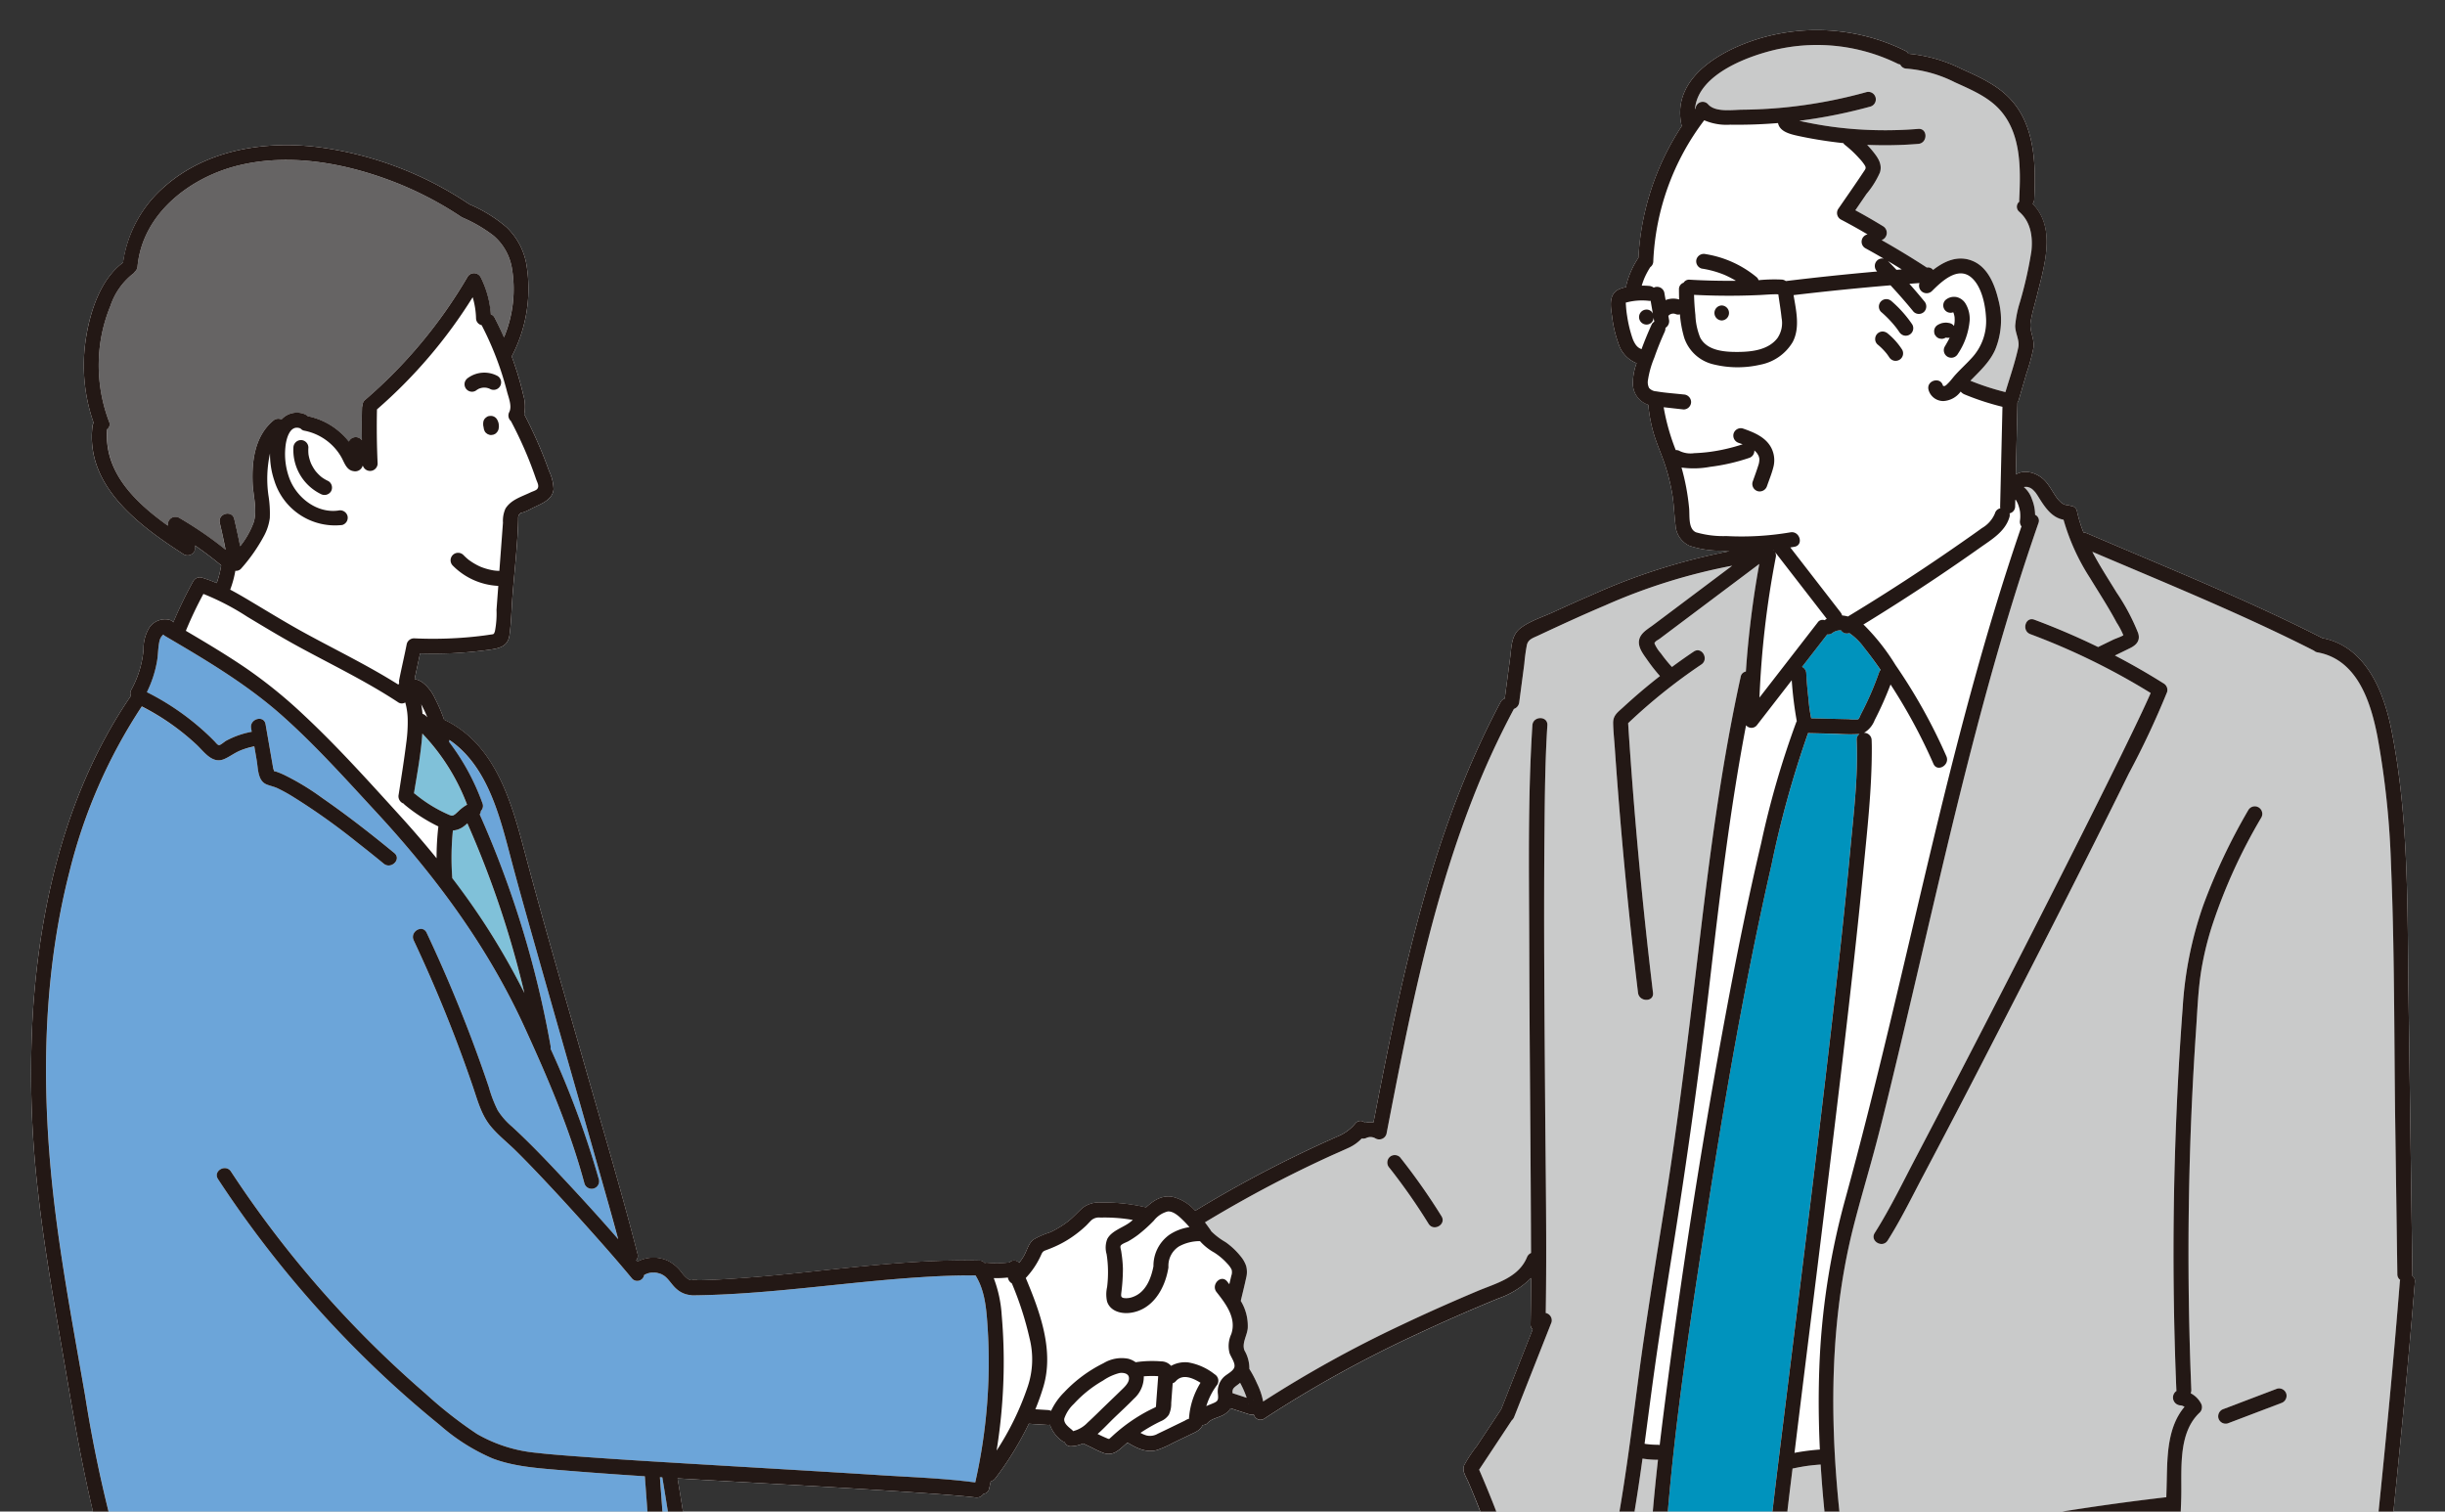 <svg version="1.1" xmlns="http://www.w3.org/2000/svg" xmlns:xlink="http://www.w3.org/1999/xlink" width="406" height="251" viewBox="0 0 406 251"><rect x="0" y="0" width="406" height="251" fill="#333333" stroke="none"/><defs><clipPath id="a"><rect width="406" height="251" transform="translate(129 826)" fill="#fff"/></clipPath><clipPath id="b"><rect width="395.852" height="343.691" fill="none"/></clipPath></defs><g transform="translate(-129 -826)" clip-path="url(#a)"><g transform="translate(134.148 830.997)"><g transform="translate(0 0.003)" clip-path="url(#b)"><path d="M617.006,525.336a2.4,2.4,0,0,0-.2-.461,1.2,1.2,0,0,0-1.24-.594.925.925,0,0,0-.463.148l-.252.195a1.242,1.242,0,0,0-.32.549l-.045.331c0,.038.011.073.015.111a1.25,1.25,0,0,0,.034.409l.089.5.126.3a.941.941,0,0,0,.32.349.622.622,0,0,0,.275.16.939.939,0,0,0,.479.107l.331-.044.3-.126a1.391,1.391,0,0,0,.572-.744.862.862,0,0,0,.021-.088c.022-.122.035-.247.051-.37,0-.015,0-.03,0-.046a2.408,2.408,0,0,0-.049-.507.932.932,0,0,0-.042-.177" transform="translate(-539.406 -460.205)" fill="#fff"/><path d="M590.1,468.612a1.2,1.2,0,0,0,.959-.126,3.328,3.328,0,0,1,.606-.354,3.591,3.591,0,0,1,.522-.139,3.642,3.642,0,0,1,.55,0,3.463,3.463,0,0,1,.6.164c.026.013.054.024.08.038a1.245,1.245,0,1,0,1.256-2.149,4.629,4.629,0,0,0-4.873.292,1.368,1.368,0,0,0-.572.744,1.271,1.271,0,0,0,.125.959,1.256,1.256,0,0,0,.744.572" transform="translate(-517.205 -408.612)" fill="#fff"/><path d="M362.314,564a6.553,6.553,0,0,1-.843-.464c-.081-.053-.159-.109-.238-.164l-.015-.011c-.112-.091-.223-.183-.329-.28a7.967,7.967,0,0,1-.663-.7l-.031-.036-.012-.017c-.038-.052-.076-.1-.113-.157q-.152-.218-.287-.446-.123-.208-.232-.423c-.036-.072-.07-.145-.1-.217-.009-.018-.007-.013-.012-.024a7.894,7.894,0,0,1-.3-.9q-.059-.233-.1-.471c0-.025-.008-.041-.011-.058-.008-.061-.014-.123-.019-.183a6.569,6.569,0,0,1-.006-1.011,1.251,1.251,0,0,0-1.245-1.245,1.274,1.274,0,0,0-1.244,1.245,8.131,8.131,0,0,0,4.546,7.711,1.274,1.274,0,0,0,1.7-.446,1.26,1.26,0,0,0-.446-1.7" transform="translate(-312.939 -489.112)" fill="#fff"/><path d="M2586.693,368.839l.194.252a1.243,1.243,0,0,0,.549.32l.331.044a1.24,1.24,0,0,0,.628-.17c.009-.006.021-.01.03-.016l.037-.01h.05a1.386,1.386,0,0,0,.59,0c-.231.467-.489.932-.784,1.434a1.245,1.245,0,0,0,2.149,1.256,11.736,11.736,0,0,0,1.958-5.543,4.918,4.918,0,0,0-.721-2.859,2.378,2.378,0,0,0-1.413-1.016,2.159,2.159,0,0,0-1.887.487,1.247,1.247,0,0,0,0,1.76,1.208,1.208,0,0,0,1.286.263c.044.087.075.146.032.028a4.216,4.216,0,0,1,.141.481q.029.124.05.249-.018-.184,0,.044c.012.167.021.334.02.5,0,.148-.012.295-.025.442-.007.029-.038.26-.044.3-.016.081-.042.15-.06.229l-.1-.132a1.244,1.244,0,0,0-.549-.32,1.329,1.329,0,0,0-.143-.034c-.149-.026-.3-.048-.451-.06a2.752,2.752,0,0,0-.607.053,1.322,1.322,0,0,0-.276.07c-.137.052-.275.108-.408.173a1.311,1.311,0,0,0-.134.077,1.2,1.2,0,0,0-.594,1.24.926.926,0,0,0,.148.463" transform="translate(-2270.504 -318.191)" fill="#fff"/><path d="M2614.228,381.441a1.761,1.761,0,0,0,.258-.152.54.54,0,0,1-.258.152" transform="translate(-2294.824 -334.704)" fill="#fff"/><path d="M2514.376,370.34c.177.234.351.47.517.712a1.327,1.327,0,0,0,.743.572,1.274,1.274,0,0,0,.959-.126,1.261,1.261,0,0,0,.447-1.7,19.541,19.541,0,0,0-3.413-3.84,1.325,1.325,0,0,0-.88-.364,1.244,1.244,0,0,0-.88,2.124,18.414,18.414,0,0,1,2.507,2.624" transform="translate(-2204.657 -320.925)" fill="#fff"/><path d="M2508.347,413.347c.128.173.255.346.372.525a1.313,1.313,0,0,0,.744.572,1.272,1.272,0,0,0,.959-.125,1.244,1.244,0,0,0,.447-1.7,11.341,11.341,0,0,0-2.345-2.639,1.385,1.385,0,0,0-.88-.365,1.267,1.267,0,0,0-.88.365,1.249,1.249,0,0,0-.364.88,1.211,1.211,0,0,0,.364.88,10.346,10.346,0,0,1,1.584,1.61" transform="translate(-2200.169 -359.566)" fill="#fff"/><path d="M2703.234,654.7l0-.016c0,.011,0,.02,0,.031,0-.005,0-.01,0-.016" transform="translate(-2372.953 -574.696)" fill="#fff"/><path d="M395.411,206.875a1.368,1.368,0,0,0,.026-.29q-.322-23.068-.644-46.137c-.206-14.747.068-29.673-2.829-44.207-1.277-6.41-4.265-13.889-11.469-15.276-12.722-6.468-26.043-11.807-39.15-17.429a1.341,1.341,0,0,0-.521-.112,22.5,22.5,0,0,1-1.077-3.51,1.056,1.056,0,0,0-1.083-.889,1.256,1.256,0,0,0-.551-.151c-.045,0-.373-.06-.157-.006-.1-.025-.195-.052-.291-.084-.017-.013-.177-.084-.2-.1-.09-.051-.176-.107-.261-.166l-.023-.016c-.04-.034-.08-.067-.119-.1q-.119-.106-.231-.22a4.158,4.158,0,0,1-.381-.433c-.639-.885-1.127-1.86-1.825-2.7-1.16-1.4-3.427-2.258-5.038-1.254q.139-5.974.278-11.948a1.279,1.279,0,0,0,.2-.407L331.353,57a33.669,33.669,0,0,0,1.158-4.217c.232-1.528-.716-2.808-.473-4.307.249-1.531.729-3.052,1.1-4.558,1.171-4.789,3.178-11.054-.762-15.059a1.236,1.236,0,0,0,.265-.726c.3-5.973.144-12.836-4.533-17.254-2.148-2.029-4.938-3.255-7.6-4.46a24.766,24.766,0,0,0-8.772-2.488,1.121,1.121,0,0,0-.53-.507,33.216,33.216,0,0,0-22.778-2.421c-6.587,1.664-16.09,6.35-14.387,14.642a1.351,1.351,0,0,0,.086.272,43.99,43.99,0,0,0-7.208,21.941,1.326,1.326,0,0,0-.121.128,14.088,14.088,0,0,0-1.868,4.263,1.263,1.263,0,0,0-.022.426,5.111,5.111,0,0,0-1.261.386c-1.754.836-1.31,3-1.094,4.545a19.96,19.96,0,0,0,1.05,4.444,5.13,5.13,0,0,0,2.893,3.219.872.872,0,0,0,.121.029A9.464,9.464,0,0,0,266,58.814a3.687,3.687,0,0,0,2.561,3.4,25.157,25.157,0,0,0,.877,4.722c.53,1.809,1.329,3.522,1.914,5.314a33.269,33.269,0,0,1,1.179,4.759c.289,1.707.321,3.428.54,5.141a4.037,4.037,0,0,0,2.307,3.478,16.254,16.254,0,0,0,5.243.82c.529.038,1.057.041,1.586.061A102.757,102.757,0,0,0,259.16,93.8c-2.124.913-4.231,1.862-6.332,2.826-1.788.821-3.929,1.486-5.5,2.683-1.545,1.174-1.485,3.2-1.719,4.964l-.89,6.735a1.105,1.105,0,0,0-.686.576c-9.125,17.087-14.154,35.912-18.109,54.768-1.049,5-2.026,10.015-3,15.03a4.1,4.1,0,0,0-1.4.073,1.084,1.084,0,0,0-1.606.079,7.27,7.27,0,0,1-2.689,2.056c-1.247.557-2.495,1.111-3.734,1.685q-3.607,1.672-7.148,3.484-6.65,3.4-13.033,7.3a7.3,7.3,0,0,0-3.709-2.3c-1.811-.352-3.2.579-4.463,1.739a29.911,29.911,0,0,0-7.364-.806,4.528,4.528,0,0,0-3.2.917c-.829.742-1.537,1.579-2.43,2.258a16.707,16.707,0,0,1-2.915,1.766,13.32,13.32,0,0,0-2.809,1.227c-.817.669-1.06,1.863-1.586,2.749a9.643,9.643,0,0,1-.77,1.1,1.064,1.064,0,0,0-1.582-.071h-.025l-.015,0a16.25,16.25,0,0,1-3.694.049.9.9,0,0,0-.38.063,1.168,1.168,0,0,0-.91-.423c-12.631-.282-25.276,1.793-37.842,2.788-2.968.235-5.942.425-8.919.484a1.14,1.14,0,0,0-.838-.051c-.178.053-.163.071-.349.023a1.594,1.594,0,0,1-.524-.255,5.169,5.169,0,0,1-.914-.958,6.56,6.56,0,0,0-2.267-1.968,5.747,5.747,0,0,0-5.134.13l-.189-.224a1.149,1.149,0,0,0,.231-1.074C98,192.61,94.853,182.1,91.849,171.566c-3.2-11.235-6.5-22.451-9.51-33.74-2.329-8.737-4.8-19.084-13.746-23.314a26.7,26.7,0,0,0-1.521-3.559,7.076,7.076,0,0,0-2.019-2.6,3.43,3.43,0,0,0-1.347-.589c.293-1.421.6-2.838.9-4.258a67.567,67.567,0,0,0,11.454-.6c1.679-.234,3.135-.519,3.4-2.444.287-2.047.322-4.16.476-6.222.321-4.3.868-8.646.968-12.955.01-.411-.063-.726.432-1.1.083-.063.169-.068.119-.039-.157.088.48-.131.485-.133.55-.2,1.082-.52,1.611-.773,1.339-.643,3.069-1.3,3.228-3.009a7.541,7.541,0,0,0-.748-3.012q-.566-1.6-1.212-3.175-1.307-3.184-2.9-6.232c-.005-.01-.012-.016-.017-.026a6.957,6.957,0,0,0-.167-3.26q-.51-2.186-1.207-4.322c-.222-.682-.459-1.358-.708-2.03a1.321,1.321,0,0,0,.094-.152,24.252,24.252,0,0,0,2.331-15.247,11.3,11.3,0,0,0-3.271-6.033,23.519,23.519,0,0,0-5.984-3.728,1.387,1.387,0,0,0-.2-.075,1.338,1.338,0,0,0-.111-.091A58.5,58.5,0,0,0,47.73,19.442c-8.9-1.116-18.537.413-25.475,6.473A20.472,20.472,0,0,0,15.293,38.6c-3.71,2.745-5.428,8-6.137,12.363A28.8,28.8,0,0,0,10.4,65.215a1.318,1.318,0,0,0-.2.559C9.014,75.767,18.042,82.329,25.4,87.08a1.258,1.258,0,0,0,1.786-1.516q2.269,1.555,4.389,3.319c-.011.058-.017.116-.026.171q-.095.578-.231,1.148a16.4,16.4,0,0,1-.491,1.627,21.7,21.7,0,0,0-2.467-.911,1.263,1.263,0,0,0-1.405.572,70.846,70.846,0,0,0-3.331,6.864,1.128,1.128,0,0,0-.68-.436,3.158,3.158,0,0,0-3.257,1.247,6.586,6.586,0,0,0-1,3.655,16.762,16.762,0,0,1-2.028,6.709,1.165,1.165,0,0,0-.067,1.054,1.387,1.387,0,0,0-.14.168C6.126,125.943,1.632,144.249.357,162.378A170,170,0,0,0,1.174,193c1.118,10.108,2.981,20.1,4.681,30.122,1.842,10.855,3.759,21.735,6.98,32.28a4.329,4.329,0,0,0-1.132,1.958,1.131,1.131,0,0,0,.27,1.133q-3.158,28.7-4.01,57.588-.241,8.308-.289,16.62c0,.031.014.051.016.08a1.13,1.13,0,0,0,.777,1.637q2.93.648,5.877,1.266a1.482,1.482,0,0,0,.13.673,1.529,1.529,0,0,1,.138.307q-.1-.233-.044-.1.024.058.047.117.108.275.2.555a10.572,10.572,0,0,1,.3,1.1q.057.268.1.539c.006.035.011.07.016.105.008.078.018.155.025.233a10.82,10.82,0,0,1,.046,1.179,1.2,1.2,0,0,0,.2.655,1.228,1.228,0,0,0,1.1,1.744H95.78a1.257,1.257,0,0,0,.854-2.136,65.6,65.6,0,0,1,.318-9.879.906.906,0,0,0-.046-.377,23.326,23.326,0,0,0,4.573-4.2A26.249,26.249,0,0,0,107,312.338a1.391,1.391,0,0,0,.247-.157c6.516-5.159,6.832-14.374,6.3-21.982-.756-10.886-2.087-21.763-3.57-32.571q-1.178-8.59-2.615-17.141c9.885.6,19.778,1.1,29.658,1.715,4.24.263,8.48.531,12.717.84,1.483.108,2.966.221,4.448.352.567.05,1.133.1,1.7.162.225.024.45.05.675.075l.252.031h.01l.028,0h.02a1.318,1.318,0,0,0,1.292-.6,1.068,1.068,0,0,0,.944-.878c.091-.4.173-.8.259-1.2a1.279,1.279,0,0,0,.764-.491,54,54,0,0,0,5.563-9.065l3.162.2a.994.994,0,0,0,.346-.048,5.476,5.476,0,0,0,1.886,2.608,1.465,1.465,0,0,0,.551.282,1.069,1.069,0,0,0,1.106.7,5.521,5.521,0,0,0,1.966-.467l1.564.743a14.254,14.254,0,0,0,1.9.867c1.491.451,2.384-.411,3.411-1.331.165-.148.341-.28.51-.423,1.487.936,3.165,1.745,4.954,1.213a17.893,17.893,0,0,0,2.6-1.166l2.719-1.314c.82-.4,1.75-.7,2.155-1.588.01-.021.012-.044.021-.065a1.115,1.115,0,0,0,.875-.379c.658-.694,1.715-.83,2.535-1.27a3.342,3.342,0,0,0,1.239-1.133l2.765.907a3.034,3.034,0,0,0,1.11.176,1.132,1.132,0,0,0,1.733.631,197.829,197.829,0,0,1,25.29-13.99q6.719-3.152,13.593-5.965a14.042,14.042,0,0,0,5.4-3.405c-.006,2.563-.025,5.126-.077,7.688a1.121,1.121,0,0,0,.349.877l-5.25,13.306a1.377,1.377,0,0,0-.1.117l-3.924,5.932a22.069,22.069,0,0,0-2.093,3.164c-.408.962.282,1.892.661,2.774.706,1.643,1.372,3.3,2.021,4.968a1.129,1.129,0,0,0-.451.687,270.971,270.971,0,0,0-5.166,28.121,242.605,242.605,0,0,0-2.363,28.9,136.085,136.085,0,0,0,.755,16.349,1.259,1.259,0,0,0,1.873,1.075,36.336,36.336,0,0,0,6.917-6.081,235.491,235.491,0,0,1,4.063,25.634,1.328,1.328,0,0,0,.16,1.774v0c.114,1.487,2.307,1.592,2.482.284H352.593a1.274,1.274,0,0,0,2.153-.86c.054-3.317.183-6.632.237-9.949a1.358,1.358,0,0,0-.011-.136,7.162,7.162,0,0,0,2.363-2.157,1.153,1.153,0,0,0,1.113.267c1.211-.308,2.588.787,3.692,1.154a5.448,5.448,0,0,0,4.373-.478,9.88,9.88,0,0,0,2.684-2.293,1.4,1.4,0,0,0,.263-.025l3.677-.723a5.266,5.266,0,0,0,2.922-1.128,6.345,6.345,0,0,0,1.23-2.635,7.055,7.055,0,0,1,1.59-2.606c.638-.666,1.472-1.114,2.089-1.794a3.88,3.88,0,0,0,.915-2.947,35.025,35.025,0,0,1,.36-6.938,12.246,12.246,0,0,1,1.908.565c.825.332,1.5-.49,1.575-1.2,2.731-26.223,5.588-52.437,8.134-78.679q1.084-11.173,1.988-22.363a1.026,1.026,0,0,0-.435-.983" transform="translate(0 -0.004)" fill="#fff"/><path d="M2400.833,782.644c-.161,4.483-.112,8.971.1,13.451a35.8,35.8,0,0,0-4.218.565c.011-.095.023-.19.035-.285,1.229-10.135,2.5-20.265,3.754-30.4q2.149-17.366,4.213-34.742c1.225-10.441,2.416-20.888,3.43-31.352.65-6.7,1.421-13.483,1.406-20.226,0-.459-.009-.918-.03-1.376a1.239,1.239,0,0,0-1.284-1.2,4.134,4.134,0,0,0,1.786-2.1,56.936,56.936,0,0,0,2.637-5.933l.017.025a91.7,91.7,0,0,1,7.108,13.153c.645,1.463,2.79.2,2.15-1.256a91.7,91.7,0,0,0-8.443-15.142,35.812,35.812,0,0,0-5.141-6.553c-.073-.064-.155-.119-.231-.181,4.208-2.576,8.374-5.22,12.469-7.973q3.478-2.338,6.9-4.76c1.938-1.372,4.18-2.664,4.908-5.071a1.685,1.685,0,0,1,.954-1.812q.013-.547.025-1.093l.063-.014.012.014c.009.012.018.024.022.032.035.056.068.114.1.171q.081.144.153.293c.024.049.047.1.071.149v0c.04.1.081.209.116.315a6.614,6.614,0,0,1,.188.676c.025.113.044.226.064.34a.575.575,0,0,1,0-.06.506.506,0,0,0,.008.076.072.072,0,0,0,0,.01c.019.109.009.066,0,.006,0,.025.006.049.008.073a6.393,6.393,0,0,1,.027.743c0,.11-.008.22-.016.33,0,.069-.014.137-.019.206a.249.249,0,0,0,0,.025,1.3,1.3,0,0,0,.133.89,1.077,1.077,0,0,0,.109.149c-6.2,18.042-10.947,36.537-15.365,55.084-4.511,18.939-8.77,37.915-13.925,56.693a121.67,121.67,0,0,0-4.289,28.055" transform="translate(-2103.887 -560.379)" fill="#fff"/><path d="M2231.766,1101.306c-.106-.178-.25-.361-.32-.486q-.484-.857-.961-1.717-3.564-6.425-6.752-13.048c1.3-16.28,3.772-32.51,6.26-48.64,3.1-20.1,6.515-40.195,11.052-60.023a169.06,169.06,0,0,1,6.088-21.91c.253.022.51.026.765.032l3.991.092a29.371,29.371,0,0,0,3.761.046l.023,0a1.07,1.07,0,0,0-.486,1c.27,6.1-.512,12.316-1.07,18.374-.937,10.15-2.076,20.281-3.249,30.406q-2.013,17.381-4.184,34.743-1.934,15.673-3.877,31.344c-.822,6.729-1.691,13.46-2.327,20.21-.043.458-.084.915-.121,1.373a1.118,1.118,0,0,0,.135.661,1.372,1.372,0,0,0-.139.1l-5.818,5.084-1.385,1.211-.831.726c-.135.118-.39.271-.554.427" transform="translate(-1952.04 -838.743)" fill="#0093bd"/><path d="M2193.406,1010.406c-.153-.023-.3-.061-.455-.088.425-3.162.835-6.326,1.263-9.49,1.021-7.547,2.2-15.072,3.394-22.593,2.351-14.757,4.413-29.513,6.143-44.356,1.671-14.329,3.354-28.677,6.063-42.85a1.151,1.151,0,0,0,1.746.046l5.834-7.528a62,62,0,0,0,.837,6.815,1.393,1.393,0,0,0-.116.228,148.293,148.293,0,0,0-5.809,20.06c-2.221,9.376-4.11,18.832-5.872,28.3q-5.622,30.218-9.6,60.723c-.476,3.629-.941,7.264-1.37,10.9a1.159,1.159,0,0,0-.323-.066,14.694,14.694,0,0,1-1.74-.106" transform="translate(-1925.019 -775.596)" fill="#fff"/><path d="M2367.611,706.083c.026.047.055.093.085.139a1.33,1.33,0,0,0-.148-.134l.062-.005" transform="translate(-2078.285 -619.815)" fill="#fff"/><path d="M2351.863,710.158a1.238,1.238,0,0,0-.13-.858l8.6,11.111c-.118.068-.24.117-.355.2-.01.007-.016.015-.025.022a.956.956,0,0,0-1.138.368l-9.668,12.473a155.094,155.094,0,0,1,2.711-23.315" transform="translate(-2062.135 -622.639)" fill="#fff"/><path d="M2417.289,818.517c.969,1.225,1.886,2.492,2.781,3.774a1.3,1.3,0,0,0-.255.435c-.477,1.347-1,2.677-1.584,3.981q-.445.989-.929,1.96-.241.485-.493.966c-.108.206-.277.73-.478.863a6.421,6.421,0,0,1-1.541-.031l-2.281-.053-2.281-.053-1.14-.026-.521-.012a24.755,24.755,0,0,1-.477-3.311c-.166-1.386-.282-2.776-.358-4.17a1.2,1.2,0,0,0-.7-1.056l4.2-5.413a1.056,1.056,0,0,0,.82-.207,2.274,2.274,0,0,1,1.46-.456,1.137,1.137,0,0,0,1.358.454,9.951,9.951,0,0,1,2.421,2.355" transform="translate(-2112.946 -716.044)" fill="#0093bd"/><path d="M2699.932,636.1a1.989,1.989,0,0,0,.266-.167,1.192,1.192,0,0,1-.266.167" transform="translate(-2370.057 -558.232)" fill="#fff"/><path d="M2275.617,20.877a30.452,30.452,0,0,1,19.613,2.459,1.317,1.317,0,0,0,.44.127,1.179,1.179,0,0,0,1.065.7,21.49,21.49,0,0,1,7.984,2.255c2.381,1.087,4.979,2.166,6.905,3.985,4.172,3.942,4.073,10.205,3.8,15.494a1.3,1.3,0,0,0,.029.34,1.088,1.088,0,0,0-.013,1.7c1.895,1.651,2.268,4.124,2.012,6.518a66.194,66.194,0,0,1-1.919,8.516,18.151,18.151,0,0,0-.774,3.85c-.024,1.269.777,2.416.508,3.661-.536,2.485-1.39,4.946-2.125,7.391a43.051,43.051,0,0,1-5.814-1.888c1.537-1.576,3.179-3.075,4.1-5.114a13.007,13.007,0,0,0,.52-8.414c-.589-2.43-1.712-5.259-4.167-6.325s-4.729-.037-6.656,1.459a1.04,1.04,0,0,0-.962-.412l-.111.009q-3.677-2.393-7.5-4.542a1.281,1.281,0,0,0,.315-2.291c-1.523-.935-3.078-1.816-4.65-2.666l1.876-2.744a14.685,14.685,0,0,0,2.214-3.538c.428-1.38-.329-2.462-1.154-3.484-.32-.4-.673-.763-1.026-1.13a68.533,68.533,0,0,0,8.547-.135c1.586-.127,1.6-2.617,0-2.489a67.69,67.69,0,0,1-10.735.022c-1.78-.14-3.553-.352-5.315-.644q-1.247-.207-2.486-.461-.619-.127-1.236-.266h-.005a84.424,84.424,0,0,0,11.866-2.369,1.246,1.246,0,0,0-.662-2.4,80.5,80.5,0,0,1-13.761,2.571q-3.449.329-6.917.362c-1.638.015-4.485.48-5.674-.928a1.189,1.189,0,0,0-2.057.764c-.031.013-.062.025-.093.04.486-5.874,9.226-8.98,14.016-9.985" transform="translate(-1985.281 -17.764)" fill="#c9caca"/><path d="M2526.391,315.664c-.295.023-.59.044-.885.068-.446-.469-.88-.949-1.337-1.408q1.117.66,2.221,1.34" transform="translate(-2215.77 -275.921)" fill="#fff"/><path d="M2199.529,122.509a9.368,9.368,0,0,0,4.327.738q3.958.059,7.91-.269l.043,0c.287,1.374,1.847,1.811,3.256,2.118,2.168.474,4.359.832,6.562,1.1.338.041.678.06,1.018.1a.888.888,0,0,0,.235.3,18.35,18.35,0,0,1,2.4,2.25,7.372,7.372,0,0,1,.945,1.2c.249.445.046.628-.234,1.051-1.378,2.085-2.823,4.129-4.233,6.192a1.253,1.253,0,0,0,.447,1.7c1.505.787,2.981,1.625,4.443,2.49a1.242,1.242,0,0,0-.381,2.274c1.039.569,2.056,1.176,3.079,1.771a1.183,1.183,0,0,0-1.125.31,1.267,1.267,0,0,0,0,1.76l.043.045q-7.6.672-15.177,1.583a1.277,1.277,0,0,0-.652-.248,27.09,27.09,0,0,0-3.764.089l-.128,0a.949.949,0,0,0-.313-.5,17.674,17.674,0,0,0-8.449-3.821,1.277,1.277,0,0,0-1.531.869,1.259,1.259,0,0,0,.869,1.531,16.545,16.545,0,0,1,2.07.45q.509.146,1.009.325.249.089.5.187l.246.1q-.141-.059.068.031a17.947,17.947,0,0,1,1.79.933q-3.836.042-7.667-.178a1.054,1.054,0,0,0-1.02.5,1.12,1.12,0,0,0-.771,1.123c0,.545.013,1.1.028,1.668a3.433,3.433,0,0,0-1.95-.012c-.1.028-.2.07-.294.107q-.112-.645-.224-1.29a1.25,1.25,0,0,0-.572-.744,1.27,1.27,0,0,0-.959-.125,1.312,1.312,0,0,0-.212.113,1.457,1.457,0,0,0-.777-.31c-.4-.034-.807-.048-1.211-.046.122-.414.259-.822.42-1.223a13.167,13.167,0,0,1,1-1.863,1.18,1.18,0,0,0,.488-.943,41.634,41.634,0,0,1,8.462-23.432" transform="translate(-1921.693 -107.541)" fill="#fff"/><path d="M2271.081,359.235c1.054-.048,2.118-.152,3.175-.117.185,1.308.406,2.616.543,3.93a4.42,4.42,0,0,1-.693,3.332c-1.49,1.942-4.16,2.27-6.434,2.294-2.209.023-5.246-.136-6.405-2.4a11.019,11.019,0,0,1-.787-3.732c-.124-1.114-.184-2.232-.214-3.352,2.338.118,4.678.177,7.019.15q1.9-.022,3.8-.108" transform="translate(-1984.108 -315.236)" fill="#fff"/><path d="M2225.222,387.79c.014-.021.04-.031.053-.053l0,0-.053.069,0-.014" transform="translate(-1953.347 -340.362)" fill="#fff"/><path d="M2166.574,370.509a.476.476,0,0,1-.036.039c0-.018.014-.029.036-.039" transform="translate(-1901.832 -325.241)" fill="#fff"/><path d="M2169.051,374.918a4.478,4.478,0,0,1-.588-1.18,21.044,21.044,0,0,1-.86-3.587c-.095-.59-.165-1.186-.2-1.783a4.17,4.17,0,0,1-.024-.485c.036-.007.07-.01.078-.013a10.2,10.2,0,0,1,3.792-.272.95.95,0,0,0,.249-.012q.305,1.749.609,3.5a.953.953,0,0,0-.43.427c-.618,1.357-1.172,2.741-1.684,4.142a1.644,1.644,0,0,0-.267-.151,1.871,1.871,0,0,1-.671-.583" transform="translate(-1902.565 -322.634)" fill="#fff"/><path d="M2205.41,373.626c-1.352-.548-1.047-2.792-1.162-3.988a37.462,37.462,0,0,0-1.272-6.775,14.711,14.711,0,0,0,4.737-.112,32.716,32.716,0,0,0,6.508-1.486,1.225,1.225,0,0,0,.852-1.237c.057.052.118.1.173.153s.111.119.168.177c.037.038.043.042.059.057a.063.063,0,0,0,.013.022,3.814,3.814,0,0,1,.282.462c.009.017.017.034.024.049.024.069.048.139.067.209.005.018.028.13.042.188s.01.158.01.175a3.144,3.144,0,0,1-.2,1.06c-.279.9-.616,1.789-.926,2.68a1.252,1.252,0,0,0,.869,1.531,1.275,1.275,0,0,0,1.531-.869c.351-1.006.764-2.011,1.031-3.042a4.5,4.5,0,0,0-.3-3.239c-.924-1.838-2.932-2.633-4.757-3.266a1.252,1.252,0,0,0-1.531.869,1.275,1.275,0,0,0,.869,1.531c.231.08.437.152.633.222a30.314,30.314,0,0,1-5.315,1.248c-.9.123-1.813.2-2.723.233a4.191,4.191,0,0,1-2.365-.335,1.188,1.188,0,0,0-.7-.176,35.772,35.772,0,0,1-2.005-7.115c.1.01.191.018.285.029l3.026.34a1.252,1.252,0,0,0,1.245-1.244,1.274,1.274,0,0,0-1.245-1.245c-1.5-.169-3.04-.262-4.531-.519a1.707,1.707,0,0,1-1.2-.559,2.1,2.1,0,0,1-.189-1.316,15.773,15.773,0,0,1,1.045-3.7q.759-2.181,1.715-4.282a1.535,1.535,0,0,0,.125-.7,1.28,1.28,0,0,0,.6-1.388l-.1-.577c.049-.054.1-.1.156-.154a2.373,2.373,0,0,1,.233-.136,2.555,2.555,0,0,1,.293-.08,2.491,2.491,0,0,1,.26,0,2.169,2.169,0,0,1,.362.1,1.05,1.05,0,0,0,.616,0,19.091,19.091,0,0,0,.715,3.9,6.725,6.725,0,0,0,4.825,4.4,16.759,16.759,0,0,0,7.776.069,8.015,8.015,0,0,0,5.392-3.741c1.268-2.354.6-5.24.164-7.815q8.021-.951,16.071-1.63c1.326,1.426,2.622,2.878,3.854,4.385a1.249,1.249,0,0,0,1.76,0,1.28,1.28,0,0,0,0-1.76c-.8-.977-1.628-1.927-2.466-2.87.565-.043,1.13-.089,1.7-.13a1.259,1.259,0,0,0,2.037,1.354c1.54-1.531,4.258-4.19,6.518-2.323,1.758,1.452,2.375,4.541,2.487,6.691a8.957,8.957,0,0,1-2.449,6.8c-.854.931-1.793,1.78-2.641,2.717-.425.469-.795,1.007-1.254,1.444-.153.146-.357.387-.577.417-.188.026-.24-.1-.23-.055-.372-1.557-2.773-.9-2.4.662a2.535,2.535,0,0,0,2.506,1.879,3.822,3.822,0,0,0,2.851-1.587,1.562,1.562,0,0,0,.651.5,43.02,43.02,0,0,0,6.274,2.048q-.193,8.277-.385,16.553a1.344,1.344,0,0,0,.03.31,1.159,1.159,0,0,0-.9.841,5.061,5.061,0,0,1-2.158,2.439c-1.06.777-2.142,1.526-3.219,2.279q-3.231,2.261-6.514,4.448-6.185,4.119-12.547,7.961a5.353,5.353,0,0,0-.927-.162,1.722,1.722,0,0,0-.3-.583l-8.319-10.741c.231-.037.463-.06.693-.1,1.576-.269.907-2.668-.662-2.4a48.256,48.256,0,0,1-10.622.621,16.449,16.449,0,0,1-5.042-.616" transform="translate(-1928.915 -290.225)" fill="#fff"/><path d="M2348.061,579h0" transform="translate(-2061.177 -508.257)" fill="#fff"/><path d="M1488.5,1605.522c.994-.072,1.981.921,2.63,1.559.338.333.648.691.956,1.051a8.125,8.125,0,0,0-3.3,1.247,6.317,6.317,0,0,0-2.663,5.2c-.391,2.077-1.279,4.394-3.448,5.15a3.077,3.077,0,0,1-1.422.182c-.563-.081-.526-.361-.476-.868a31.473,31.473,0,0,0,.269-4.027c-.019-.646-.071-1.291-.15-1.932q-.06-.486-.135-.97c-.033-.21-.194-.669-.1-.873.152-.329.964-.585,1.268-.758a15.5,15.5,0,0,0,1.6-1.048,25.1,25.1,0,0,0,2.65-2.381,4.26,4.26,0,0,1,2.32-1.527" transform="translate(-1299.728 -1409.358)" fill="#fff"/><path d="M571.7,1087.244a45.379,45.379,0,0,1,.1-7.98,3.425,3.425,0,0,0,1.89-.76c.174-.135.337-.28.5-.427a162.159,162.159,0,0,1,9.468,28.169,119.327,119.327,0,0,0-7.128-12.3c-1.53-2.292-3.159-4.514-4.832-6.7" transform="translate(-501.741 -946.358)" fill="#80c1d9"/><path d="M527.746,969.033c-.143.134-.285.268-.435.395a.366.366,0,0,0-.037.033l-.011.007c-.084.06-.17.115-.26.167-.022.013-.044.023-.062.032l-.155.037c-.049-.006-.162-.01-.173-.012a2.372,2.372,0,0,1-.383-.135,23.351,23.351,0,0,1-5.558-3.4,1.638,1.638,0,0,0-.247-.145c.533-3.28,1.164-6.617,1.385-9.935a35,35,0,0,1,7.433,11.825,6.791,6.791,0,0,0-1.5,1.135" transform="translate(-456.841 -839.261)" fill="#80c1d9"/><path d="M530.566,916.981c.19.4.365.8.531,1.206-.089-.086-.171-.178-.26-.264a1.229,1.229,0,0,0-.562-.313,13.131,13.131,0,0,0-.223-1.628c.178.329.353.661.515,1" transform="translate(-465.29 -804.069)" fill="#fff"/><path d="M93.423,221.11a1,1,0,0,0,.3-1.211,26.422,26.422,0,0,1-1.481-12.986,25.963,25.963,0,0,1,1.7-6.262,11.346,11.346,0,0,1,3.677-5.28,1.284,1.284,0,0,0,.394-.417,1.251,1.251,0,0,0,.427-.848c.835-8.886,8.881-14.933,17.031-16.841s16.877-.407,24.634,2.449a57.625,57.625,0,0,1,12.064,6.137,1.326,1.326,0,0,0,.268.138c.016.009.029.02.046.028A23.712,23.712,0,0,1,157.564,189a9.09,9.09,0,0,1,3.033,5.3,20.767,20.767,0,0,1-1.313,11.578c-.483-1.1-.99-2.182-1.539-3.246a1.092,1.092,0,0,0-.66-.575,16.166,16.166,0,0,0-1.7-6.227,1.255,1.255,0,0,0-2.149,0,80.349,80.349,0,0,1-17.006,20.443,1.056,1.056,0,0,0-.407.87,1.279,1.279,0,0,0-.109.5c-.042,1.777-.038,3.555-.008,5.332-.053-.053-.1-.111-.156-.163a1.26,1.26,0,0,0-2.029.417,11.064,11.064,0,0,0-1.515-1.639,11.518,11.518,0,0,0-5.25-2.606c-.03-.006-.059,0-.088,0a1.53,1.53,0,0,0-.547-.374,3.471,3.471,0,0,0-3.784.911,1.254,1.254,0,0,0-1.356.188c-3.046,2.547-3.58,6.629-3.43,10.374.084,2.105.835,4.529.157,6.567a14.053,14.053,0,0,1-2.235,3.927c-.3-1.516-.617-3.029-.974-4.533-.37-1.558-2.771-.9-2.4.662.351,1.478.664,2.963.959,4.452a62.045,62.045,0,0,0-7.718-5.316,1.26,1.26,0,0,0-1.841,1.332c-5.468-3.9-10.668-8.958-10.08-16.048" transform="translate(-80.755 -154.858)" fill="#666464"/><path d="M271.534,408.56a1.114,1.114,0,0,0,.959-.349,28.387,28.387,0,0,0,3.841-5.5,8.559,8.559,0,0,0,.932-2.9,18.541,18.541,0,0,0-.234-3.8,19.688,19.688,0,0,1,.267-6.927,13.678,13.678,0,0,0,.712,4.5,10.553,10.553,0,0,0,11.279,7.383,1.252,1.252,0,0,0,.869-1.531,1.278,1.278,0,0,0-1.531-.869c-3.5.48-6.777-2.038-8.04-5.163a11.593,11.593,0,0,1-.734-5.369c.109-1.24.688-3.79,2.466-3.113.012,0,.025,0,.038.009a1.042,1.042,0,0,0,.6.368,9.089,9.089,0,0,1,4.618,2.392,8.865,8.865,0,0,1,1.585,2.049c.492.876.83,2.122,2,2.284a1.291,1.291,0,0,0,1.522-.911c.054.1.114.187.166.285a1.254,1.254,0,0,0,2.319-.628q-.208-4.5-.105-9.009a82.37,82.37,0,0,0,15.871-18.606,13.382,13.382,0,0,1,.574,3.472,1.179,1.179,0,0,0,.935,1.154c0,.008.006.017.01.025a52.272,52.272,0,0,1,3.1,7.291q.624,1.852,1.113,3.747c.246.955.853,2.407.369,3.363a1.23,1.23,0,0,0,.295,1.521c.017.04.027.08.049.12a67.034,67.034,0,0,1,2.926,6.313q.629,1.579,1.178,3.188c.181.532.584,1.133.2,1.63-.2.257-.795.418-1.09.561-1.531.743-3.261,1.208-4.194,2.708a4.959,4.959,0,0,0-.414,2.329l-.285,3.81-.313,4.193c-.16,0-.321,0-.481-.014q-.118-.009-.236-.021l-.205-.026-.11-.018-.233-.043a10.254,10.254,0,0,1-1.861-.554l-.042-.019c-.072-.033-.144-.065-.215-.1q-.214-.1-.424-.214-.418-.224-.814-.486c-.132-.088-.26-.18-.389-.271l-.054-.038a.178.178,0,0,0-.024-.021c-.062-.05-.123-.1-.183-.15-.257-.217-.5-.447-.736-.688a1.244,1.244,0,1,0-1.76,1.76,11.363,11.363,0,0,0,7.582,3.379q-.017.221-.033.442-.133,1.778-.266,3.556a15.361,15.361,0,0,1-.266,3.556c-.2.567-.176.457-.9.571-.625.1-1.254.176-1.882.249q-1.725.2-3.459.3a67.063,67.063,0,0,1-7.19.041,1.251,1.251,0,0,0-1.2.914c-.393,2-.868,3.983-1.261,5.982a1.311,1.311,0,0,0,0,.53,1.227,1.227,0,0,0-.119.285c-5.054-3.19-10.426-5.783-15.665-8.653-2.954-1.618-5.816-3.377-8.708-5.1-1.169-.7-2.358-1.4-3.576-2.04a17.091,17.091,0,0,0,.852-3.134" transform="translate(-237.61 -318.784)" fill="#fff"/><path d="M611.309,729.547h0" transform="translate(-536.62 -640.412)" fill="#fff"/><path d="M213.312,766.314a41.754,41.754,0,0,1,7.258,3.776c2.841,1.708,5.67,3.42,8.583,5.005,5.528,3.009,11.193,5.728,16.461,9.193a1.056,1.056,0,0,0,1.187.047c.063.219.127.438.176.661a11.22,11.22,0,0,1,.242,2.026,25.135,25.135,0,0,1-.237,4.007c-.36,2.867-.815,5.727-1.261,8.582a1.286,1.286,0,0,0,.869,1.531l.012,0a.853.853,0,0,0,.141.2,27.339,27.339,0,0,0,5.585,3.564c-.007.039-.025.073-.029.113a45.389,45.389,0,0,0-.275,5.231q-3.007-3.706-6.213-7.244c-5.11-5.617-10.212-11.3-15.76-16.494a80.79,80.79,0,0,0-9.648-7.844c-3.247-2.211-6.637-4.235-10.029-6.23,0-.008.009-.015.012-.023a65.216,65.216,0,0,1,2.925-6.1" transform="translate(-184.672 -672.687)" fill="#fff"/><path d="M216.88,2725.5H140.532a11.884,11.884,0,0,0-.7-4.052c10.258,2.061,20.654,3.637,31.112,3.631,5.442,0,10.779-.76,16.179-1.3,4.576-.454,9.16-.861,13.7-1.577,5.507-.867,11.315-2.262,16.274-5.014a65.594,65.594,0,0,0-.222,8.308" transform="translate(-122.747 -2385.206)" fill="#0093bd"/><path d="M859.6,1998.063q.89,7.819,1.575,15.659a58.649,58.649,0,0,1,.161,12.158,17.393,17.393,0,0,1-3.645,9.218c.383-6.186.1-12.481-.048-18.645-.4-16.575-1.62-33.114-2.846-49.644l.4.026q2.611,15.554,4.408,31.228" transform="translate(-750.359 -1726.507)" fill="#6ca5d9"/><path d="M158.857,961.061c-8.956-.571-17.916-1.089-26.875-1.624-7.974-.477-15.95-.935-23.916-1.532-1.263-.094-2.526-.193-3.788-.307-.477-.043-.953-.088-1.429-.138-.189-.02-.913-.107-.9-.1a24.232,24.232,0,0,1-9.91-3.14,70.425,70.425,0,0,1-8.551-6.707A177.355,177.355,0,0,1,51.2,910.649c-.875-1.334-3.031-.088-2.149,1.256a180.062,180.062,0,0,0,28.32,33.47q4.131,3.815,8.5,7.362a32.754,32.754,0,0,0,8.767,5.554c3.347,1.276,7.069,1.58,10.626,1.88,4.882.411,9.77.759,14.66,1.078,1.06,14.285,2.118,28.575,2.647,42.891.265,7.168.4,14.343.326,21.516-.06,5.981-.352,12.133-3.476,17.413-4.473,7.561-13.14,10.617-21.334,12.173-4.385.833-8.83,1.279-13.269,1.712-4.838.471-9.675,1.213-14.531,1.441-14.183.665-28.335-2.016-42.133-5.047q.194-28.8,2.688-57.517.723-8.28,1.638-16.541a1.072,1.072,0,0,0-.155-.731,1.721,1.721,0,0,1,.544-.564,1.277,1.277,0,0,0,.572-1.405,225.458,225.458,0,0,1-6.464-28.729c-1.713-9.883-3.575-19.765-4.846-29.717-2.434-19.069-2.537-38.654,2.276-57.379a88.1,88.1,0,0,1,11.97-27.334,39.879,39.879,0,0,1,9.106,6.341c1.275,1.194,2.6,3.247,4.607,2.375.911-.4,1.7-1.024,2.628-1.405a12.031,12.031,0,0,1,2.352-.667l.4,2.3c.23,1.328.154,3.35,1.6,3.971.593.254,1.236.363,1.83.64a26.033,26.033,0,0,1,2.366,1.283,108.581,108.581,0,0,1,10.939,7.76q2.2,1.716,4.355,3.487c1.227,1.011,3-.74,1.76-1.76-3.873-3.19-7.847-6.285-11.972-9.144a41.862,41.862,0,0,0-6.354-3.85,12.485,12.485,0,0,0-1.334-.538c-.071-.023-.208-.043-.327-.071a.966.966,0,0,0-.11-.381l-.143-.823-1.141-6.582c-.273-1.575-2.672-.907-2.4.662l.1.6a14.576,14.576,0,0,0-4.252,1.47c-.249.134-.917.734-1.186.736-.236,0-.554-.439-.759-.648Q47.383,838.1,46.24,837.1a42.486,42.486,0,0,0-9.037-6.049,18.854,18.854,0,0,0,1.718-5.229c.171-1.034.151-2.112.364-3.134a2,2,0,0,1,.673-1.217,1.289,1.289,0,0,0,.316.264c6.817,4,13.6,8.014,19.521,13.3,5.52,4.926,10.459,10.449,15.475,15.875C85.2,861.651,93.79,873.261,99.9,886.605c3.874,8.454,7.567,17.039,9.983,26.039a1.246,1.246,0,0,0,2.4-.662,150.594,150.594,0,0,0-8.039-21.742,1.327,1.327,0,0,0,.007-.5,165.444,165.444,0,0,0-11.767-38.4,1.323,1.323,0,0,0,.2-.576,1.168,1.168,0,0,0,.3-1.173,38.07,38.07,0,0,0-5.607-10.3,1.318,1.318,0,0,0,.063-.3c6.442,4.4,8.436,12.865,10.351,20.113,1.2,4.527,2.48,9.032,3.753,13.538,3.569,12.631,7.2,25.243,10.772,37.874,1.067,3.776,2.131,7.555,3.151,11.345-3.436-3.956-6.98-7.824-10.569-11.632-2.265-2.4-4.567-4.762-7-7a11.947,11.947,0,0,1-2.407-2.729,21.209,21.209,0,0,1-1.484-3.87q-1.378-4.081-2.9-8.11-3.368-8.9-7.426-17.516c-.681-1.449-2.827-.187-2.149,1.256q3.7,7.875,6.825,16,1.585,4.137,3.016,8.331c.79,2.314,1.4,4.7,3.005,6.614,1.2,1.435,2.706,2.615,4.041,3.926,1.179,1.158,2.331,2.344,3.473,3.539,2.8,2.936,5.547,5.933,8.256,8.957,2.59,2.89,5.166,5.8,7.637,8.79a1.157,1.157,0,0,0,2.009-.572,2.86,2.86,0,0,1,1.564-.419c.112,0,.223,0,.334.013.024,0,.254.031.167.016.061.01.393.093.55.143.019.006.157.056.176.06.068.031.136.064.2.1.1.052.194.108.287.168.015.01.123.087.148.1.749.605,1.217,1.489,1.95,2.114a4,4,0,0,0,2.373,1.023,1.306,1.306,0,0,0,.344.044c12.652-.143,25.229-2.206,37.843-3.014,3.027-.194,6.062-.323,9.1-.281,1.412,2.29,1.73,4.945,1.929,7.583a90.133,90.133,0,0,1-1.993,26.791c-5.26-.7-10.619-.888-15.906-1.225" transform="translate(-17.983 -721.108)" fill="#6ca5d9"/><path d="M1309.737,1701.712a20.88,20.88,0,0,0-1.327-6.225,17.545,17.545,0,0,0,2.354-.1,1.318,1.318,0,0,0,.642.961,54.168,54.168,0,0,1,2.953,9.133,14.264,14.264,0,0,1-.289,7.976,46.515,46.515,0,0,1-5.192,10.675,93.055,93.055,0,0,0,1.169-12.862,88.624,88.624,0,0,0-.311-9.559" transform="translate(-1148.55 -1488.249)" fill="#fff"/><path d="M1413.644,1827.852c-.877.855-1.763,1.7-2.644,2.551-.969.935-1.919,1.895-2.916,2.8a4.915,4.915,0,0,1-2.438,1.411.915.915,0,0,0-.153-.217c-.543-.463-1.427-1.08-1.265-1.9a5.981,5.981,0,0,1,1.584-2.411,19.966,19.966,0,0,1,4.857-3.881,8.5,8.5,0,0,1,2.714-1.239c.558-.1,1.453.021,1.568.7.146.862-.769,1.661-1.307,2.186" transform="translate(-1232.643 -1601.967)" fill="#fff"/><path d="M1451.816,1839.408a2.119,2.119,0,0,1-.3.259c-.041-.011-.1-.023-.175-.038l-.163-.073c-.529-.215-1.049-.464-1.565-.719.972-.844,1.859-1.817,2.728-2.654,1.1-1.059,2.229-2.091,3.29-3.186a4.9,4.9,0,0,0,1.656-3.708c0-.006,0-.011,0-.016a18.849,18.849,0,0,1,1.99-.056l.4.022c-.036.515-.076,1.029-.114,1.544-.079,1.064-.164,2.128-.236,3.193-.032.475.005.356-.4.559-.449.223-.9.441-1.34.681a28.026,28.026,0,0,0-4.724,3.264c-.353.3-.693.612-1.033.926" transform="translate(-1272.497 -1605.721)" fill="#fff"/><path d="M1573.814,1886.9c.035-.085.06-.045,0,0" transform="translate(-1381.527 -1656.313)" fill="#fff"/><path d="M1515.963,1836.824c-.031.238-.052.481-.079.718a.19.19,0,0,1-.09.034,2.308,2.308,0,0,0-.591.286c-1.494.723-2.985,1.454-4.484,2.167a2.534,2.534,0,0,1-1.858.292,4.759,4.759,0,0,1-1.016-.431,26.927,26.927,0,0,1,3.341-1.922,2.982,2.982,0,0,0,1.37-1.093,4.31,4.31,0,0,0,.39-1.931q.122-1.65.244-3.3a1.16,1.16,0,0,0,.525-.346c1.123-1.256,2.78-.547,4.1.27a13.278,13.278,0,0,0-1.351,2.936,12.985,12.985,0,0,0-.5,2.321" transform="translate(-1323.618 -1606.953)" fill="#fff"/><path d="M1382.851,1644.706c-.316.127-.623.255-.924.391a11.385,11.385,0,0,1,1.823-3.579,1.264,1.264,0,0,0-.446-1.7,9.655,9.655,0,0,0-4.376-1.971,4.769,4.769,0,0,0-2.871.581,2.19,2.19,0,0,0-1.631-.754,18.246,18.246,0,0,0-4.115.123c-.043.006-.081.025-.123.033a3.724,3.724,0,0,0-1.209-.589,5.805,5.805,0,0,0-4.13.73,22.872,22.872,0,0,0-6.545,4.843,10.684,10.684,0,0,0-2.163,3.085,1.406,1.406,0,0,0-.532-.145l-2.084-.13a39.732,39.732,0,0,0,1.339-3.751c1.789-6.005-.548-12.385-2.935-18.065a13.729,13.729,0,0,0,2.573-3.856c.261-.574.4-.6.969-.814.436-.16.866-.339,1.291-.526a17.5,17.5,0,0,0,2.806-1.561,19.277,19.277,0,0,0,2.338-1.872c.335-.315.63-.677.97-.986a1.931,1.931,0,0,1,1.452-.4,26.947,26.947,0,0,1,5.381.4c-.177.153-.354.3-.534.434-1.156.856-3,1.378-3.7,2.714a3.911,3.911,0,0,0-.116,2.528,18.6,18.6,0,0,1,.23,2.723,19.731,19.731,0,0,1-.147,2.735,5.561,5.561,0,0,0-.017,2.365c.481,1.6,2.246,2.1,3.742,1.936,3.745-.417,5.814-3.894,6.415-7.3,0-.006,0-.012,0-.018a1.35,1.35,0,0,0,.043-.313,3.8,3.8,0,0,1,1.755-3.415,7.173,7.173,0,0,1,3.508-.865c.011.015.016.033.028.047a9,9,0,0,0,2.307,1.833,10.455,10.455,0,0,1,2.189,1.856,3.773,3.773,0,0,1,.706.987,1.706,1.706,0,0,1-.056,1.039q-.162.695-.325,1.39c-.119-.153-.239-.308-.358-.459-.993-1.256-2.743.516-1.76,1.76,1.56,1.975,3.348,4.335,2.44,6.98a4.706,4.706,0,0,0-.288,3.132c.216.688,1.115,1.79.748,2.507-.336.658-1.3,1.045-1.8,1.583a3.347,3.347,0,0,0-.873,2.751c.1,1.067-.037,1.2-.993,1.586" transform="translate(-1186.752 -1416.612)" fill="#fff"/><path d="M1633.064,1839.559c.122-.339.587-.618.859-.834.114-.091.223-.184.334-.276.153.283.306.565.443.856.082.175.161.351.237.528l.072.174q.061.152.119.3c.078.205.14.416.21.623l-2.317-.76a1.455,1.455,0,0,1,.043-.616" transform="translate(-1433.489 -1613.83)" fill="#c9caca"/><path d="M1654.414,1866.662s0,.008,0,.013,0-.008,0-.013" transform="translate(-1452.28 -1638.595)" fill="#fff"/><path d="M1636.3,954.7a157.822,157.822,0,0,1,.016-26.163c.728-9.518,1.927-19.037,3.58-28.438q1.189-6.763,2.751-13.451c.595,1.643,1.173,3.292,1.719,4.951a1.26,1.26,0,0,0,2.275.3l1.269-2.249a1.247,1.247,0,0,0-2.06-1.383q-2.171-6.245-4.806-12.313l5.413-8.183a1.6,1.6,0,0,0,.419-.611l6.187-15.68a1.254,1.254,0,0,0-.869-1.531c-.034-.009-.066-.011-.1-.017.19-11.59-.005-23.193-.089-34.782-.109-15.032-.246-30.067-.108-45.1.054-5.9.1-11.811.479-17.7.1-1.6-2.386-1.593-2.489,0-.782,12.168-.553,24.433-.52,36.618.041,15.036.2,30.071.271,45.107q.013,2.948.022,5.9a1.281,1.281,0,0,0-.669.7c-1.408,3.422-5.147,4.32-8.264,5.635-4.251,1.794-8.47,3.663-12.636,5.645a197.343,197.343,0,0,0-22.915,12.685,11.593,11.593,0,0,0-1.01-3.021,18.076,18.076,0,0,0-1.279-2.392,5.857,5.857,0,0,0-.8-3.072c-.485-1.226.463-2.5.544-3.775a8,8,0,0,0-1.18-4.468c.008-.026.029-.044.035-.071.288-1.231.6-2.46.865-3.7a3.967,3.967,0,0,0,.017-2,4.961,4.961,0,0,0-.92-1.625,12.235,12.235,0,0,0-2.506-2.359,11.008,11.008,0,0,1-2.435-1.866.965.965,0,0,0-.09-.182c-.278-.388-.582-.805-.9-1.227q6.418-3.88,13.1-7.3,3.544-1.8,7.156-3.467c1.219-.562,2.456-1.085,3.673-1.65a7.035,7.035,0,0,0,2.1-1.513,1.28,1.28,0,0,0,.789-.1,1.6,1.6,0,0,1,1.5.085,1.257,1.257,0,0,0,1.828-.744c3.63-18.764,7.3-37.678,14.261-55.549a137.832,137.832,0,0,1,6.838-14.91c.02-.038.03-.075.046-.112a1.318,1.318,0,0,0,.9-1.091l.844-6.383a30.1,30.1,0,0,1,.434-3.172c.224-.913,1.006-1.137,1.787-1.5,3.7-1.73,7.416-3.445,11.18-5.037a96.539,96.539,0,0,1,21.1-6.583L1673.534,733l-3.6,2.7c-.867.651-2.085,1.308-2.318,2.47-.245,1.226.7,2.376,1.351,3.317a29.082,29.082,0,0,0,2.124,2.67c-2.1,1.635-4.138,3.35-6.091,5.158-.931.862-1.727,1.355-1.7,2.682.028,1.357.178,2.723.271,4.077q.282,4.076.606,8.15,1.294,16.294,3.253,32.525c.189,1.57,2.68,1.589,2.489,0q-2.685-22.313-4.126-44.75a93.231,93.231,0,0,1,12.151-9.753c1.323-.889.078-3.046-1.256-2.149-1.225.824-2.427,1.683-3.614,2.56a24,24,0,0,1-1.85-2.273,5.836,5.836,0,0,1-1.024-1.569c-.039-.221-.128.033.053-.262.142-.231.561-.421.773-.581l6.057-4.549,10.5-7.885a159.663,159.663,0,0,0-2.235,17.88,1.053,1.053,0,0,0-.868.869c-3.168,14.417-5.078,29.068-6.813,43.715-1.755,14.819-3.5,29.614-5.854,44.353-1.174,7.35-2.361,14.7-3.441,22.064-1.087,7.415-1.917,14.866-3.036,22.276a286.444,286.444,0,0,1-9.533,42.192c-3.97,12.786-8.448,27.332-19.5,35.808" transform="translate(-1400.58 -636.895)" fill="#c9caca"/><path d="M2106.915,2044.467H2003.368a252.634,252.634,0,0,0-4.389-27.231,1.25,1.25,0,0,0-.145-.377c5.159-6.752,8.367-14.989,11.138-23.079a275.568,275.568,0,0,0,10.712-42.409c.575-3.326,1.065-6.661,1.528-10a15.716,15.716,0,0,0,2.534.211c.016,0,.032,0,.048-.005-.4,3.56-.762,7.125-1.038,10.695a1.027,1.027,0,0,0,.727,1.128q3.562,7.326,7.57,14.423c.586,1.034,1.369,2.046,2.707,1.64,1.179-.358,2.242-1.688,3.147-2.479l6.787-5.932a1.061,1.061,0,0,0,.137-1.537,1.231,1.231,0,0,0,.6-.983c.074-.909.167-1.817.253-2.725l3.9-.15a1.245,1.245,0,0,0,0-2.489l-3.659.141c.364-3.441.788-6.877,1.212-10.311a1.365,1.365,0,0,0,.24-.01q1.139-.243,2.293-.408l.055-.008.294-.037q.272-.033.545-.061c.394-.041.788-.073,1.183-.1.019,0,.037-.006.056-.008q.386,6.328,1.169,12.622a280.013,280.013,0,0,0,5.015,27.983c2.044,8.938,4.219,17.964,7.1,26.675a40.518,40.518,0,0,0,5.658,11.638,22.218,22.218,0,0,0,7.382,6.229,35.942,35.942,0,0,0,20.306,3.921,30.575,30.575,0,0,0,3.8-.653c-.123,2.3.323,4.6,2.715,5.609a4.834,4.834,0,0,0,2.148.372c-.048,2.568-.125,5.136-.183,7.7" transform="translate(-1754.619 -1704.176)" fill="#c9caca"/><path d="M2893.706,2500.319c-.56.656-1.4,1.074-2,1.7a9.7,9.7,0,0,0-1.581,2.176c-.437.832-.631,1.721-.98,2.581-.36.886-1.42.842-2.257,1.006l-.511.1a6.624,6.624,0,0,1,.968-.764c1.35-.854.1-3.009-1.256-2.149a12.675,12.675,0,0,0-3.066,2.951,11.793,11.793,0,0,1-2.986,3.01,3.391,3.391,0,0,1-3.45.009,7.164,7.164,0,0,0-3.583-.93,25.679,25.679,0,0,0,.921-4.329c.176-1.146.344-2.293.528-3.437.137-.851.271-2.237,1.175-2.485a22.019,22.019,0,0,0,.863,3.017,1.245,1.245,0,1,0,2.4-.662,21.866,21.866,0,0,1-.814-2.764q-.151-.678-.259-1.364c0-.021-.023-.157-.035-.236-.007-.056-.032-.254-.035-.279-.029-.248-.052-.5-.073-.744a1.245,1.245,0,0,0-2.489,0c.015.179.043.356.061.535a4.016,4.016,0,0,0-2.954,3.071c-.574,2.049-.665,4.277-1.035,6.371-.331,1.87-.8,4.15-2.476,5.3-1.427.982-3.565.953-4.051-1.01-.471-1.9.289-4.159.557-6.049a69.275,69.275,0,0,0,.645-6.98q.074-1.854.045-3.71c-.015-.949-.3-2.284.2-3.134a13.722,13.722,0,0,1,2.455-2.387l2.516-2.39c.746.146,1.487.3,2.213.441q3.549.667,7.075,1.44,6.933,1.519,13.766,3.442a1.4,1.4,0,0,0,.179.032,34.29,34.29,0,0,0-.452,5.744c.009.838.361,2.188-.22,2.87" transform="translate(-2514.588 -2182.571)" fill="#fff"/><path d="M2535.743,831.214l-2.177,20.905a42.247,42.247,0,0,1-5.425-1.288,1.078,1.078,0,0,0-.705-.057c-3.733-1-7.481-1.936-11.257-2.755q-3.529-.765-7.079-1.425a32.8,32.8,0,0,0-5.9-.859c1.275-18.952,3.343-37.862,3.991-56.853.16-4.667-.682-10.952,3.091-14.451a1.266,1.266,0,0,0,.2-1.508,4.035,4.035,0,0,0-1.719-1.681,1.194,1.194,0,0,0,.115-.579q-.821-19.956-.2-39.934.311-9.853.979-19.69c.215-3.176.333-6.4.8-9.552a51.148,51.148,0,0,1,1.935-8.071,91.165,91.165,0,0,1,8.116-17.79,1.246,1.246,0,0,0-2.149-1.256,99.546,99.546,0,0,0-7.491,15.82,62.646,62.646,0,0,0-3.423,17.017q-1.511,20.171-1.524,40.418-.008,11.523.472,23.038a1.378,1.378,0,0,0,.028.2,1.3,1.3,0,0,0,.6,2.387,1.479,1.479,0,0,1,.728.255c-2.781,3.287-2.859,7.935-2.946,12.084-.02.973-.068,1.945-.1,2.917q-13.352,1.552-26.581,3.979a1.244,1.244,0,0,0-.914,1.2c.256,2.821.629,5.631,1.142,8.416.452,2.453.812,5.158,1.964,7.4a5.172,5.172,0,0,0,5.353,2.805c2.946-.2,5.89-.56,8.829-.84,1.581-.151,1.6-2.641,0-2.489l-7.379.7c-1.022.1-2.452.44-3.427-.046a3.536,3.536,0,0,1-1.518-2.07,38.687,38.687,0,0,1-1.467-6.371c-.39-2.151-.673-4.317-.895-6.492q12.343-2.24,24.806-3.7-.174,4.262-.426,8.52c-.624,10.365-1.494,20.713-2.326,31.063-.417,5.182-.83,10.365-1.176,15.552a1.107,1.107,0,0,0,.2.75c-.144.718.235,1.5,1.153,1.395a9.975,9.975,0,0,1,1.486-.05c-.981.923-1.96,1.848-2.923,2.789-1.489,1.455-1.614,2.794-1.559,4.791a65.423,65.423,0,0,1-.933,12.969l-.011.065a32.832,32.832,0,0,1-19.823-1.272,23.362,23.362,0,0,1-8.307-5.109c-2.829-2.815-4.677-6.612-6.068-10.306-1.528-4.056-2.626-8.272-3.766-12.449q-1.8-6.591-3.4-13.234c-2.156-9.022-3.984-18.13-5.279-27.317-2.579-18.313-3.266-37.519,1.313-55.573,1.18-4.652,2.579-9.244,3.8-13.883,1.2-4.553,2.293-9.136,3.392-13.714,2.213-9.217,4.333-18.456,6.506-27.683,4.343-18.449,8.885-36.879,14.774-54.906q1.1-3.353,2.255-6.684a1.056,1.056,0,0,0-.571-1.375,7.2,7.2,0,0,0-.522-2.63,4.463,4.463,0,0,0-1.15-1.806c-.058-.048-.125-.084-.186-.129l.118-.046a.524.524,0,0,0,.053-.021h.037a1.707,1.707,0,0,0,.272,0c.015,0,.01-.006.015-.008a.291.291,0,0,0,.039.012c.111.025.219.05.327.084.018.005.116.045.168.065l.153.083c.012.007.119.079.161.1a3.948,3.948,0,0,1,.435.415,2.554,2.554,0,0,1,.341.43c.141.2.274.411.4.621,1,1.6,2.158,3.3,4.09,3.636a35.7,35.7,0,0,0,4.386,9.689c.972,1.6,1.987,3.184,2.948,4.8.511.857,1.009,1.723,1.476,2.605a13.256,13.256,0,0,1,1.111,2.111c-.521.31-1.233.516-1.7.745l-2.417,1.173c-.023.011-.039.026-.061.038q-5.179-2.525-10.593-4.544c-1.5-.56-2.152,1.845-.662,2.4a113.762,113.762,0,0,1,19.979,9.784c-.052.113-.118.258-.23.51-.368.831-.751,1.656-1.137,2.479-1.15,2.452-2.336,4.888-3.528,7.32-3.427,6.989-6.924,13.943-10.439,20.889q-11.57,22.868-23.472,45.569c-2.267,4.3-4.406,8.764-7.012,12.876-.86,1.357,1.293,2.607,2.149,1.256,2.216-3.5,4.05-7.277,5.984-10.931q5.447-10.289,10.765-20.644c7.877-15.261,15.7-30.554,23.29-45.96a141.59,141.59,0,0,0,6.366-13.554,1.259,1.259,0,0,0-.572-1.405q-3.961-2.49-8.108-4.645c.856-.413,1.713-.823,2.564-1.245,1.043-.517,1.7-1.271,1.289-2.495a34.864,34.864,0,0,0-3.571-6.713c-1.368-2.23-2.8-4.447-4.017-6.761,12.353,5.264,24.851,10.351,36.824,16.431a1.127,1.127,0,0,0,.571.272c6.63,1.2,8.843,8.307,9.953,14.054a143.012,143.012,0,0,1,2.236,21.139c.607,14.418.506,28.886.708,43.314q.173,12.372.345,24.744a1.147,1.147,0,0,0,.476.953,1.38,1.38,0,0,0-.067.321c-2.076,26.208-5.05,52.346-7.773,78.493" transform="translate(-2150.158 -544.866)" fill="#c9caca"/><path d="M1845.5,1529.271a1.251,1.251,0,0,0-1.76,0,1.275,1.275,0,0,0,0,1.76,99.273,99.273,0,0,1,6.495,9.286c.842,1.359,3,.111,2.149-1.256a104.735,104.735,0,0,0-6.884-9.79" transform="translate(-1618.166 -1342.108)" fill="#fff"/><path d="M2982.337,1845.951l-8.877,3.375a1.279,1.279,0,0,0-.869,1.531,1.254,1.254,0,0,0,1.531.869l8.877-3.375a1.28,1.28,0,0,0,.87-1.531,1.255,1.255,0,0,0-1.531-.869" transform="translate(-2609.363 -1620.362)" fill="#fff"/><path d="M617.007,525.336a2.387,2.387,0,0,0-.2-.461,1.2,1.2,0,0,0-1.24-.594.927.927,0,0,0-.463.148l-.252.195a1.243,1.243,0,0,0-.32.549q-.022.166-.044.331a1.248,1.248,0,0,0,.008.125,1.262,1.262,0,0,0,.04.394l.089.5.125.3a.938.938,0,0,0,.321.349.622.622,0,0,0,.275.16.94.94,0,0,0,.48.107l.331-.045.3-.125a1.392,1.392,0,0,0,.572-.744.886.886,0,0,0,.021-.088c.022-.122.035-.247.051-.37,0-.015,0-.03,0-.045a2.425,2.425,0,0,0-.049-.507.907.907,0,0,0-.042-.177" transform="translate(-539.407 -460.205)" fill="#231815"/><path d="M590.1,468.612a1.2,1.2,0,0,0,.959-.125,3.323,3.323,0,0,1,.557-.343,3.587,3.587,0,0,1,.558-.153,3.665,3.665,0,0,1,.6,0,3.462,3.462,0,0,1,.5.133c.051.024.1.046.153.073a1.245,1.245,0,0,0,1.256-2.149,4.629,4.629,0,0,0-4.873.291,1.367,1.367,0,0,0-.572.744,1.272,1.272,0,0,0,.125.959,1.256,1.256,0,0,0,.744.572" transform="translate(-517.205 -408.613)" fill="#231815"/><path d="M362.315,563.995a6.538,6.538,0,0,1-.843-.464c-.081-.053-.159-.109-.238-.163l-.022-.015c-.109-.09-.218-.18-.323-.276a7.9,7.9,0,0,1-.663-.7l-.032-.037-.01-.015c-.038-.052-.076-.1-.113-.157q-.152-.218-.287-.446-.123-.208-.232-.423c-.036-.072-.07-.145-.105-.217l-.017-.034a7.882,7.882,0,0,1-.291-.894q-.058-.233-.1-.471c-.007-.04-.013-.069-.018-.088-.005-.051-.009-.1-.013-.153a6.536,6.536,0,0,1-.006-1.011,1.251,1.251,0,0,0-1.244-1.245,1.274,1.274,0,0,0-1.245,1.245,8.131,8.131,0,0,0,4.546,7.711,1.274,1.274,0,0,0,1.7-.446,1.26,1.26,0,0,0-.446-1.7m-1.137-.667h0" transform="translate(-312.94 -489.111)" fill="#231815"/><path d="M2289.221,374.234a1.245,1.245,0,0,0,0,2.489,1.245,1.245,0,0,0,0-2.489" transform="translate(-2008.471 -328.511)" fill="#231815"/><path d="M2586.692,368.839l.195.252a1.242,1.242,0,0,0,.549.32l.331.044a1.241,1.241,0,0,0,.628-.17c.02-.013.04-.024.06-.036h.005l.035.008a1.985,1.985,0,0,0,.612.009c-.23.465-.5.928-.789,1.427a1.245,1.245,0,1,0,2.149,1.256,11.742,11.742,0,0,0,1.958-5.543,4.922,4.922,0,0,0-.722-2.859,2.38,2.38,0,0,0-1.413-1.016,2.159,2.159,0,0,0-1.887.487,1.247,1.247,0,0,0,0,1.76,1.212,1.212,0,0,0,1.289.268c.029.059.052.1.049.084a4.274,4.274,0,0,1,.121.42q.029.124.05.249-.019-.184.005.044c.012.167.021.334.019.5,0,.148-.011.295-.024.441,0-.032-.038.256-.045.3q-.024.122-.051.24l-.111-.144a1.244,1.244,0,0,0-.549-.32,1.263,1.263,0,0,0-.143-.034c-.149-.026-.3-.048-.451-.06a2.746,2.746,0,0,0-.606.053,1.318,1.318,0,0,0-.276.07c-.138.052-.276.108-.408.173a1.277,1.277,0,0,0-.135.078,1.2,1.2,0,0,0-.594,1.24.924.924,0,0,0,.148.463m3.472-4.062a.571.571,0,0,1-.212.146,1.875,1.875,0,0,0,.212-.146" transform="translate(-2270.503 -318.191)" fill="#231815"/><path d="M2511.87,367.716a18.428,18.428,0,0,1,2.477,2.58c.188.248.371.5.546.757a1.325,1.325,0,0,0,.743.572,1.245,1.245,0,0,0,1.406-1.828,19.542,19.542,0,0,0-3.413-3.84,1.325,1.325,0,0,0-.88-.364,1.244,1.244,0,0,0-.88,2.124" transform="translate(-2204.657 -320.925)" fill="#231815"/><path d="M2506.762,411.737a10.344,10.344,0,0,1,1.584,1.6c.129.174.254.35.372.532a1.314,1.314,0,0,0,.744.572,1.272,1.272,0,0,0,.959-.125,1.245,1.245,0,0,0,.447-1.7,11.354,11.354,0,0,0-2.345-2.64,1.383,1.383,0,0,0-.88-.364,1.266,1.266,0,0,0-.88.364,1.251,1.251,0,0,0-.365.88,1.21,1.21,0,0,0,.365.88" transform="translate(-2200.168 -359.566)" fill="#231815"/><path d="M2703.222,654.626v0" transform="translate(-2372.946 -574.643)" fill="#231815"/><path d="M395.413,206.871a1.376,1.376,0,0,0,.025-.286q-.322-23.068-.644-46.137c-.206-14.748.068-29.673-2.829-44.208-1.278-6.415-4.267-13.907-11.484-15.285-12.717-6.465-26.033-11.8-39.135-17.421a1.343,1.343,0,0,0-.524-.112,22.513,22.513,0,0,1-1.073-3.509,1.058,1.058,0,0,0-1.063-.893,1.28,1.28,0,0,0-.571-.147c-.041,0-.321-.051-.2-.017-.082-.021-.164-.043-.244-.07.006,0-.181-.086-.208-.1-.09-.051-.176-.107-.261-.166l-.025-.018c-.04-.033-.079-.066-.117-.1q-.119-.106-.23-.22a4.158,4.158,0,0,1-.381-.433c-.639-.885-1.127-1.86-1.825-2.7-1.16-1.4-3.427-2.258-5.038-1.254q.139-5.97.278-11.94a1.291,1.291,0,0,0,.2-.415L331.354,57a33.664,33.664,0,0,0,1.158-4.217c.232-1.528-.716-2.808-.473-4.307.249-1.531.729-3.052,1.1-4.558,1.172-4.792,3.2-11.068-.752-15.073a1.238,1.238,0,0,0,.254-.713c.3-5.973.144-12.836-4.533-17.254-2.148-2.029-4.938-3.255-7.6-4.46a24.764,24.764,0,0,0-8.774-2.493,1.125,1.125,0,0,0-.529-.5,33.216,33.216,0,0,0-22.778-2.421c-6.587,1.664-16.09,6.35-14.387,14.642a1.353,1.353,0,0,0,.084.269,44,44,0,0,0-7.21,21.92,1.459,1.459,0,0,0-.117.152,14.086,14.086,0,0,0-1.868,4.262,1.264,1.264,0,0,0-.03.426,5.1,5.1,0,0,0-1.253.385c-1.755.836-1.31,3-1.094,4.545a19.956,19.956,0,0,0,1.05,4.444A5.13,5.13,0,0,0,266.5,55.27a.922.922,0,0,0,.117.036A9.453,9.453,0,0,0,266,58.815a3.693,3.693,0,0,0,2.556,3.415,25.156,25.156,0,0,0,.882,4.711c.53,1.809,1.33,3.522,1.914,5.314a33.259,33.259,0,0,1,1.179,4.759c.289,1.707.321,3.428.54,5.141a4.037,4.037,0,0,0,2.307,3.478,16.261,16.261,0,0,0,5.243.82q.711.051,1.422.079A103.092,103.092,0,0,0,259.16,93.8c-2.123.913-4.231,1.862-6.331,2.826-1.788.821-3.929,1.486-5.5,2.683-1.545,1.174-1.485,3.2-1.719,4.964q-.445,3.365-.89,6.731a1.111,1.111,0,0,0-.687.58c-9.124,17.086-14.154,35.912-18.108,54.769-1.048,5-2.027,10.013-3,15.027a4.1,4.1,0,0,0-1.39.075,1.087,1.087,0,0,0-1.61.081,7.269,7.269,0,0,1-2.689,2.056c-1.247.557-2.495,1.111-3.734,1.685q-3.607,1.672-7.148,3.484-6.648,3.4-13.031,7.29a7.3,7.3,0,0,0-3.711-2.3c-1.808-.352-3.193.575-4.456,1.732a29.924,29.924,0,0,0-7.371-.8,4.528,4.528,0,0,0-3.2.917c-.829.742-1.537,1.579-2.43,2.258a16.7,16.7,0,0,1-2.915,1.766,13.321,13.321,0,0,0-2.809,1.227c-.817.669-1.06,1.863-1.586,2.749a9.654,9.654,0,0,1-.764,1.1,1.063,1.063,0,0,0-1.585-.079l-.029,0-.072.01a16.257,16.257,0,0,1-3.637.041.9.9,0,0,0-.382.058,1.169,1.169,0,0,0-.908-.418c-12.631-.282-25.276,1.793-37.842,2.787-2.961.234-5.928.429-8.9.488a1.145,1.145,0,0,0-.859-.055c-.178.053-.163.071-.349.023a1.593,1.593,0,0,1-.524-.255,5.169,5.169,0,0,1-.914-.958,6.56,6.56,0,0,0-2.267-1.968,5.752,5.752,0,0,0-5.13.124l-.183-.22a1.156,1.156,0,0,0,.222-1.071C98,192.61,94.853,182.1,91.849,171.566c-3.2-11.235-6.5-22.451-9.51-33.74-2.33-8.74-4.786-19.1-13.745-23.33a26.72,26.72,0,0,0-1.523-3.544,7.075,7.075,0,0,0-2.019-2.6,3.434,3.434,0,0,0-1.35-.593c.292-1.415.608-2.825.9-4.239a67.583,67.583,0,0,0,11.452-.615c1.679-.234,3.135-.519,3.4-2.444.287-2.047.322-4.16.476-6.222.321-4.3.868-8.646.968-12.955.009-.411-.063-.726.432-1.1.083-.063.169-.068.119-.039-.157.088.48-.131.485-.133.55-.2,1.082-.52,1.611-.773,1.339-.642,3.069-1.3,3.228-3.009a7.541,7.541,0,0,0-.748-3.012q-.566-1.6-1.212-3.175-1.307-3.184-2.9-6.232l-.013-.023a6.954,6.954,0,0,0-.171-3.263q-.51-2.186-1.207-4.322-.331-1.02-.7-2.025a1.38,1.38,0,0,0,.091-.157,24.252,24.252,0,0,0,2.331-15.247,11.3,11.3,0,0,0-3.271-6.033,23.518,23.518,0,0,0-5.984-3.728,1.414,1.414,0,0,0-.192-.075,1.474,1.474,0,0,0-.121-.091,58.506,58.506,0,0,0-24.942-9.405c-8.9-1.116-18.537.413-25.475,6.473A20.486,20.486,0,0,0,15.272,38.61c-3.7,2.748-5.407,8-6.115,12.359A28.809,28.809,0,0,0,10.4,65.225a1.326,1.326,0,0,0-.189.549C9.015,75.767,18.042,82.329,25.4,87.08a1.273,1.273,0,0,0,1.815-1.506q2.258,1.549,4.368,3.308c-.011.058-.024.116-.033.171q-.095.578-.231,1.148a16.426,16.426,0,0,1-.482,1.627,21.725,21.725,0,0,0-2.476-.911,1.263,1.263,0,0,0-1.405.572,70.855,70.855,0,0,0-3.334,6.855,1.136,1.136,0,0,0-.678-.427,3.158,3.158,0,0,0-3.257,1.247,6.587,6.587,0,0,0-1,3.655,16.76,16.76,0,0,1-2.028,6.708,1.17,1.17,0,0,0-.071,1.053,1.4,1.4,0,0,0-.136.168C6.126,125.943,1.632,144.249.358,162.378A170.012,170.012,0,0,0,1.174,193c1.118,10.108,2.981,20.1,4.681,30.122C7.7,233.973,9.6,244.852,12.824,255.394a4.336,4.336,0,0,0-1.121,1.964,1.133,1.133,0,0,0,.269,1.134q-3.158,28.7-4.009,57.587-.241,8.308-.289,16.62c0,.036,0,.069,0,.1a1.128,1.128,0,0,0,.788,1.614q2.92.645,5.858,1.263a1.522,1.522,0,0,0,.149.675,1.524,1.524,0,0,1,.138.307q-.1-.233-.044-.1l.047.117q.108.275.2.555a10.572,10.572,0,0,1,.3,1.1q.057.268.1.539c.005.035.011.07.016.1.008.078.018.156.025.234a10.822,10.822,0,0,1,.046,1.179,1.2,1.2,0,0,0,.191.65,1.234,1.234,0,0,0,1.108,1.749H95.78a1.265,1.265,0,0,0,.844-2.161,65.59,65.59,0,0,1,.328-9.854.911.911,0,0,0-.039-.375,23.328,23.328,0,0,0,4.565-4.2,26.261,26.261,0,0,0,5.533-13.863,1.425,1.425,0,0,0,.234-.151c6.516-5.159,6.832-14.374,6.3-21.982-.756-10.886-2.087-21.763-3.57-32.571q-1.178-8.588-2.606-17.139c9.882.6,19.773,1.1,29.649,1.713,4.24.263,8.48.531,12.717.84,1.483.108,2.967.221,4.448.352.567.05,1.133.1,1.7.162.225.024.45.049.676.075l.252.031h.01l.028,0a1.318,1.318,0,0,0,1.31-.594,1.07,1.07,0,0,0,.946-.882q.137-.6.266-1.195a1.287,1.287,0,0,0,.758-.5,54,54,0,0,0,5.567-9.065l3.159.2a1,1,0,0,0,.34-.04,5.489,5.489,0,0,0,1.892,2.6,1.492,1.492,0,0,0,.556.3,1.071,1.071,0,0,0,1.1.677,5.524,5.524,0,0,0,1.97-.465l1.56.741a14.252,14.252,0,0,0,1.9.867c1.491.45,2.384-.411,3.411-1.331.163-.146.33-.287.5-.429,1.49.938,3.172,1.752,4.966,1.219a17.866,17.866,0,0,0,2.6-1.166l2.719-1.314c.82-.4,1.749-.7,2.155-1.588.01-.021.018-.043.027-.064a1.117,1.117,0,0,0,.87-.381c.658-.694,1.715-.83,2.534-1.27a3.357,3.357,0,0,0,1.251-1.129l2.753.9a3.035,3.035,0,0,0,1.11.177,1.132,1.132,0,0,0,1.733.63,197.813,197.813,0,0,1,25.29-13.99q6.719-3.152,13.593-5.965a14.078,14.078,0,0,0,5.4-3.383c-.006,2.556-.027,5.111-.079,7.666a1.124,1.124,0,0,0,.348.879l-5.242,13.286a1.422,1.422,0,0,0-.1.135l-3.924,5.932a22.066,22.066,0,0,0-2.093,3.164c-.408.962.282,1.892.661,2.774q1.057,2.461,2.027,4.958a1.133,1.133,0,0,0-.457.7,270.936,270.936,0,0,0-5.166,28.121,242.559,242.559,0,0,0-2.363,28.9,136.059,136.059,0,0,0,.755,16.349,1.259,1.259,0,0,0,1.873,1.075,36.361,36.361,0,0,0,6.921-6.073,235.564,235.564,0,0,1,4.069,25.6,1.347,1.347,0,0,0,.154,1.83c.143,1.457,2.3,1.552,2.478.253H352.589a1.276,1.276,0,0,0,2.157-.86c.054-3.317.183-6.632.237-9.949,0-.046,0-.091,0-.135a7.177,7.177,0,0,0,2.358-2.152,1.156,1.156,0,0,0,1.111.261c1.211-.308,2.588.787,3.692,1.154a5.447,5.447,0,0,0,4.373-.478,9.887,9.887,0,0,0,2.689-2.293,1.406,1.406,0,0,0,.258-.026l3.677-.723a5.265,5.265,0,0,0,2.922-1.128,6.345,6.345,0,0,0,1.23-2.635,7.058,7.058,0,0,1,1.59-2.606c.638-.666,1.472-1.114,2.089-1.794a3.88,3.88,0,0,0,.915-2.947,35.014,35.014,0,0,1,.347-6.943,12.278,12.278,0,0,1,1.921.571c.825.332,1.5-.49,1.575-1.2,2.731-26.223,5.588-52.437,8.134-78.679q1.084-11.173,1.988-22.363a1.03,1.03,0,0,0-.434-.987m-98.466,15.4c-.161,4.483-.117,8.97.095,13.45a35.822,35.822,0,0,0-4.211.548l.033-.266c1.229-10.135,2.5-20.265,3.754-30.4q2.149-17.366,4.213-34.742c1.225-10.441,2.416-20.888,3.43-31.352.65-6.7,1.42-13.483,1.405-20.226,0-.459-.009-.918-.029-1.376a1.237,1.237,0,0,0-1.267-1.2,4.157,4.157,0,0,0,1.768-2.1,56.883,56.883,0,0,0,2.64-5.929l.014.021a91.776,91.776,0,0,1,7.108,13.153c.644,1.463,2.789.2,2.149-1.256a91.6,91.6,0,0,0-8.443-15.142,35.785,35.785,0,0,0-5.141-6.553c-.066-.059-.135-.117-.2-.174q6.3-3.859,12.442-7.98,3.478-2.338,6.9-4.76c1.938-1.372,4.18-2.664,4.908-5.071a1.2,1.2,0,0,0,.026-.652,1.174,1.174,0,0,0,.928-1.16q.012-.536.025-1.071c.026-.006.052-.012.077-.02l.02.029c.035.056.068.114.1.172q.08.144.153.293c.024.049.047.1.071.149l0,.005c.039.1.08.207.115.312a6.476,6.476,0,0,1,.187.677c.024.11.044.221.063.332a.49.49,0,0,1,0-.052.494.494,0,0,0,0,.054l.005.031c.023.131,0,.046-.005-.028,0,.036.01.072.013.107a6.355,6.355,0,0,1,.027.742q0,.165-.016.33c-.005.069-.015.137-.019.206,0,.006,0,.009,0,.013a1.316,1.316,0,0,0,.133.9,1.165,1.165,0,0,0,.1.142c-6.2,18.043-10.939,36.542-15.356,55.09-4.511,18.939-8.77,37.915-13.924,56.693a121.689,121.689,0,0,0-4.289,28.055m-17.218,40.293c-.105-.176-.252-.358-.322-.482q-.484-.857-.961-1.717-3.565-6.425-6.756-13.048c1.3-16.281,3.776-32.51,6.264-48.64,3.1-20.1,6.515-40.195,11.051-60.023a169.075,169.075,0,0,1,6.076-21.907c.256.023.518.023.777.029l3.991.092a29.4,29.4,0,0,0,3.761.046l.014,0a1.073,1.073,0,0,0-.477,1c.27,6.1-.511,12.316-1.07,18.374-.937,10.15-2.076,20.281-3.249,30.406q-2.014,17.381-4.184,34.743-1.934,15.673-3.877,31.344c-.823,6.729-1.691,13.46-2.327,20.21q-.065.686-.121,1.373a1.134,1.134,0,0,0,.128.658,1.453,1.453,0,0,0-.132.1L282.5,260.2l-1.385,1.211-.831.726c-.134.117-.388.268-.553.423m-11.393-27.752q-.2-.03-.4-.066c.426-3.168.834-6.34,1.263-9.51,1.021-7.547,2.2-15.072,3.394-22.593,2.351-14.757,4.413-29.513,6.143-44.356,1.67-14.326,3.345-28.674,6.052-42.845a1.16,1.16,0,0,0,1.756.041l5.829-7.52a62.129,62.129,0,0,0,.841,6.807,1.414,1.414,0,0,0-.115.228,148.214,148.214,0,0,0-5.809,20.06c-2.222,9.376-4.11,18.832-5.872,28.3q-5.622,30.218-9.6,60.723c-.476,3.622-.944,7.249-1.372,10.88a1.222,1.222,0,0,0-.321-.044,14.642,14.642,0,0,1-1.791-.109M289.33,86.281q.029.052.061.1a1.362,1.362,0,0,0-.107-.1l.046,0m.4,1.242a1.247,1.247,0,0,0-.114-.838l8.575,11.071c-.115.067-.229.139-.341.218l-.022.017a.961.961,0,0,0-1.141.372l-9.67,12.476a155.079,155.079,0,0,1,2.713-23.317m12.2,12.6a9.971,9.971,0,0,1,2.415,2.356c.968,1.223,1.9,2.481,2.789,3.762a1.312,1.312,0,0,0-.263.447c-.477,1.347-1,2.678-1.584,3.981q-.445.989-.928,1.96-.242.485-.493.966c-.108.206-.277.731-.478.863a6.425,6.425,0,0,1-1.541-.031l-2.281-.053-2.281-.053-1.14-.026-.537-.012a25.007,25.007,0,0,1-.461-3.31c-.165-1.386-.282-2.776-.358-4.17a1.2,1.2,0,0,0-.7-1.059l4.189-5.4a1.064,1.064,0,0,0,.824-.213,2.277,2.277,0,0,1,1.453-.459,1.142,1.142,0,0,0,1.371.456M330.141,77.7c-.033.026-.064.05-.1.073q.048-.035.1-.073m-.145.107-.016.011.016-.011M290.336,3.117A30.453,30.453,0,0,1,309.95,5.576a1.333,1.333,0,0,0,.438.132,1.183,1.183,0,0,0,1.068.694,21.494,21.494,0,0,1,7.985,2.255c2.381,1.087,4.979,2.166,6.905,3.985,4.172,3.942,4.073,10.205,3.8,15.494a1.313,1.313,0,0,0,.026.34,1.089,1.089,0,0,0-.01,1.7c1.894,1.651,2.268,4.124,2.012,6.517a66.221,66.221,0,0,1-1.919,8.516,18.131,18.131,0,0,0-.774,3.85c-.024,1.269.777,2.416.508,3.662-.536,2.486-1.4,4.947-2.13,7.392a43.033,43.033,0,0,1-5.813-1.887c1.538-1.577,3.182-3.076,4.1-5.116a13,13,0,0,0,.519-8.414c-.589-2.43-1.712-5.259-4.167-6.325s-4.726-.04-6.653,1.454a1.046,1.046,0,0,0-.965-.407l-.087.006q-3.675-2.392-7.494-4.548a1.282,1.282,0,0,0,.283-2.283q-2.285-1.4-4.644-2.675l1.87-2.734a14.7,14.7,0,0,0,2.214-3.538c.427-1.38-.329-2.461-1.154-3.484q-.464-.576-.974-1.107a68.565,68.565,0,0,0,8.495-.158c1.586-.127,1.6-2.617,0-2.489a67.689,67.689,0,0,1-10.735.022c-1.78-.14-3.554-.352-5.315-.644q-1.247-.207-2.486-.461-.612-.126-1.223-.263a84.434,84.434,0,0,0,11.847-2.373,1.246,1.246,0,0,0-.662-2.4,80.505,80.505,0,0,1-13.761,2.571q-3.448.329-6.917.362c-1.638.015-4.485.48-5.674-.928a1.189,1.189,0,0,0-2.058.759c-.031.013-.062.027-.092.042.488-5.873,9.227-8.977,14.017-9.982M310.648,39.74l-.878.07q-.7-.734-1.415-1.453,1.153.68,2.293,1.383M277.833,14.971a9.364,9.364,0,0,0,4.331.738q3.959.059,7.91-.269l.024,0c.282,1.382,1.863,1.808,3.274,2.116,2.168.474,4.359.832,6.562,1.1q.509.061,1.019.114a.89.89,0,0,0,.234.28,18.373,18.373,0,0,1,2.4,2.25,7.4,7.4,0,0,1,.945,1.2c.25.445.046.628-.234,1.051-1.378,2.085-2.822,4.129-4.233,6.192a1.253,1.253,0,0,0,.446,1.7q2.261,1.182,4.456,2.481a1.246,1.246,0,0,0-.393,2.283q1.562.857,3.1,1.754a1.2,1.2,0,0,0-1.147.327,1.267,1.267,0,0,0,0,1.76l.037.038q-7.6.671-15.166,1.589a1.285,1.285,0,0,0-.658-.247,27.112,27.112,0,0,0-3.764.089l-.121.005a.954.954,0,0,0-.32-.5,17.676,17.676,0,0,0-8.449-3.821,1.278,1.278,0,0,0-1.531.869,1.259,1.259,0,0,0,.869,1.531,16.609,16.609,0,0,1,2.07.45q.509.146,1.009.325.249.09.5.187l.192.078.122.053a17.922,17.922,0,0,1,1.795.934q-3.838.042-7.672-.179a1.055,1.055,0,0,0-1.02.5,1.122,1.122,0,0,0-.771,1.124c0,.542.011,1.1.027,1.658a3.447,3.447,0,0,0-1.949,0c-.1.029-.2.063-.295.1l-.223-1.283a1.25,1.25,0,0,0-.572-.744,1.27,1.27,0,0,0-.959-.125,1.454,1.454,0,0,0-.216.09,1.479,1.479,0,0,0-.772-.287q-.61-.051-1.219-.048c.122-.416.266-.825.428-1.227a13.2,13.2,0,0,1,.986-1.843,1.185,1.185,0,0,0,.5-.956,41.636,41.636,0,0,1,8.458-23.432M286.973,44c1.054-.048,2.117-.16,3.173-.124.185,1.31.407,2.621.545,3.937A4.42,4.42,0,0,1,290,51.148c-1.49,1.942-4.16,2.27-6.434,2.294-2.209.023-5.246-.136-6.4-2.4a11.01,11.01,0,0,1-.788-3.733c-.123-1.112-.194-2.227-.225-3.344q3.512.177,7.03.141,1.9-.022,3.8-.108m-22.13,1.143s-.008.015-.024.035c.006-.02.013-.033.024-.035m-.137.165c0-.018.014-.032.038-.042a.443.443,0,0,1-.038.042m1.78,6.976a4.47,4.47,0,0,1-.588-1.18,20.991,20.991,0,0,1-.86-3.587c-.1-.59-.165-1.186-.2-1.783a4.279,4.279,0,0,1-.025-.485c.037-.007.071-.01.08-.013a10.2,10.2,0,0,1,3.793-.272.957.957,0,0,0,.249-.012l.371,2.137a1.129,1.129,0,0,0-1.083-.676,1.245,1.245,0,0,0,0,2.489,1.166,1.166,0,0,0,1.2-1.15l.118.678a.971.971,0,0,0-.427.447c-.615,1.351-1.183,2.723-1.694,4.117a1.676,1.676,0,0,0-.257-.126,1.868,1.868,0,0,1-.671-.583M276.5,83.4c-1.352-.548-1.047-2.792-1.162-3.988a37.513,37.513,0,0,0-1.263-6.771,14.758,14.758,0,0,0,4.728-.116,32.723,32.723,0,0,0,6.508-1.486,1.23,1.23,0,0,0,.856-1.242c.057.052.114.105.168.159s.111.119.168.177l.054.054.018.026a3.839,3.839,0,0,1,.283.462c.009.017.017.034.023.049.024.069.048.139.067.21,0,.017.027.128.041.188s.01.159.011.175a3.14,3.14,0,0,1-.2,1.06c-.28.9-.616,1.789-.927,2.68a1.253,1.253,0,0,0,.869,1.531,1.275,1.275,0,0,0,1.531-.869c.35-1.006.764-2.011,1.03-3.042a4.5,4.5,0,0,0-.3-3.239c-.924-1.838-2.932-2.633-4.757-3.266a1.252,1.252,0,0,0-1.531.869,1.275,1.275,0,0,0,.869,1.531c.234.081.443.153.643.224a30.329,30.329,0,0,1-5.324,1.245c-.9.123-1.813.2-2.723.233a4.193,4.193,0,0,1-2.365-.335,1.193,1.193,0,0,0-.7-.178,35.767,35.767,0,0,1-2.006-7.114l.287.03,3.026.34a1.252,1.252,0,0,0,1.244-1.245,1.274,1.274,0,0,0-1.244-1.244c-1.5-.169-3.04-.262-4.531-.519a1.707,1.707,0,0,1-1.2-.559,2.1,2.1,0,0,1-.189-1.316,15.777,15.777,0,0,1,1.045-3.7q.759-2.18,1.715-4.282a1.57,1.57,0,0,0,.145-.69,1.293,1.293,0,0,0,.58-1.4l-.1-.586a2.21,2.21,0,0,1,.171-.169,2.4,2.4,0,0,1,.218-.126,2.517,2.517,0,0,1,.29-.079,2.431,2.431,0,0,1,.269,0,2.168,2.168,0,0,1,.359.109,1.055,1.055,0,0,0,.616.009,19.082,19.082,0,0,0,.715,3.9,6.725,6.725,0,0,0,4.825,4.4,16.758,16.758,0,0,0,7.776.069,8.015,8.015,0,0,0,5.392-3.741c1.268-2.354.594-5.244.161-7.819q8.036-.953,16.1-1.629,1.982,2.133,3.826,4.388a1.248,1.248,0,0,0,1.76,0,1.28,1.28,0,0,0,0-1.76q-1.2-1.466-2.457-2.88c.562-.043,1.123-.083,1.685-.124a1.26,1.26,0,0,0,2.038,1.358c1.54-1.532,4.258-4.19,6.518-2.323,1.758,1.452,2.374,4.542,2.487,6.691a8.957,8.957,0,0,1-2.449,6.8c-.855.931-1.793,1.781-2.641,2.718-.425.469-.795,1.007-1.254,1.444-.153.146-.357.387-.577.417-.188.026-.241-.1-.23-.054-.372-1.557-2.773-.9-2.4.662a2.535,2.535,0,0,0,2.506,1.879,3.808,3.808,0,0,0,2.839-1.575,1.593,1.593,0,0,0,.662.483,43.045,43.045,0,0,0,6.274,2.049l-.385,16.552a1.351,1.351,0,0,0,.028.308,1.161,1.161,0,0,0-.893.842,5.062,5.062,0,0,1-2.158,2.439c-1.06.777-2.142,1.526-3.219,2.279q-3.232,2.261-6.515,4.448-6.172,4.111-12.517,7.952a5.384,5.384,0,0,0-.959-.17,1.742,1.742,0,0,0-.3-.565l-8.309-10.728q.342-.054.683-.112c1.576-.269.908-2.668-.662-2.4a48.249,48.249,0,0,1-10.622.621A16.44,16.44,0,0,1,276.5,83.4m10.385-12.668c.016.038.02.055,0,0M188.767,196.167c.994-.072,1.981.921,2.63,1.559.339.334.661.684.969,1.045a8.14,8.14,0,0,0-3.31,1.253,6.333,6.333,0,0,0-2.669,5.247c-.4,2.063-1.291,4.349-3.442,5.1a3.078,3.078,0,0,1-1.421.182c-.563-.081-.526-.361-.477-.869a31.458,31.458,0,0,0,.269-4.027c-.019-.646-.071-1.291-.15-1.932q-.06-.486-.135-.971c-.033-.21-.194-.669-.1-.873.152-.329.965-.585,1.268-.758a15.449,15.449,0,0,0,1.6-1.048,25.078,25.078,0,0,0,2.65-2.381,4.259,4.259,0,0,1,2.319-1.527M69.958,140.838a45.383,45.383,0,0,1,.1-7.927,3.422,3.422,0,0,0,1.9-.763c.174-.136.339-.281.5-.429A162.162,162.162,0,0,1,81.93,159.9,119.393,119.393,0,0,0,74.8,147.592q-2.306-3.456-4.837-6.753m.947-11.064c-.143.134-.285.268-.435.395l-.043.037,0,0c-.084.06-.171.115-.26.167-.022.013-.046.024-.064.033l-.152.035c-.052-.006-.164-.009-.174-.011a2.352,2.352,0,0,1-.383-.135,23.341,23.341,0,0,1-5.558-3.4,1.706,1.706,0,0,0-.246-.164c.532-3.275,1.167-6.608,1.386-9.921a35.019,35.019,0,0,1,7.434,11.818,6.766,6.766,0,0,0-1.5,1.146m-5.629-16.859q.282.588.527,1.194c-.086-.084-.17-.17-.257-.253a1.247,1.247,0,0,0-.547-.314,13.222,13.222,0,0,0-.215-1.591q.256.477.491.964M12.646,66.278a1.007,1.007,0,0,0,.326-1.233,26.422,26.422,0,0,1-1.481-12.986,25.961,25.961,0,0,1,1.7-6.262,11.345,11.345,0,0,1,3.677-5.28,1.3,1.3,0,0,0,.393-.412,1.255,1.255,0,0,0,.428-.853c.835-8.886,8.881-14.933,17.032-16.841S51.6,22,59.353,24.86A57.636,57.636,0,0,1,71.417,31a1.35,1.35,0,0,0,.259.136c.018.01.035.021.055.03a23.712,23.712,0,0,1,5.078,2.978,9.089,9.089,0,0,1,3.033,5.3,20.771,20.771,0,0,1-1.3,11.572q-.724-1.644-1.547-3.24a1.106,1.106,0,0,0-.638-.575,16.172,16.172,0,0,0-1.718-6.227,1.255,1.255,0,0,0-2.149,0A80.351,80.351,0,0,1,55.479,61.41a1.057,1.057,0,0,0-.407.867,1.286,1.286,0,0,0-.108.5q-.063,2.658-.017,5.316c-.049-.049-.1-.1-.146-.147a1.27,1.27,0,0,0-2.029.382,11.061,11.061,0,0,0-1.515-1.6,11.516,11.516,0,0,0-5.25-2.606c-.024,0-.048-.008-.071-.011a1.562,1.562,0,0,0-.564-.365,3.471,3.471,0,0,0-3.782.909,1.256,1.256,0,0,0-1.358.19c-3.046,2.547-3.58,6.629-3.43,10.374.084,2.105.835,4.529.157,6.567a14.036,14.036,0,0,1-2.229,3.92q-.449-2.272-.981-4.526c-.37-1.558-2.771-.9-2.4.662q.525,2.212.964,4.441a62.054,62.054,0,0,0-7.723-5.306A1.267,1.267,0,0,0,22.735,82.3c-5.46-3.9-10.669-8.941-10.089-16.018M33.93,89.785a1.117,1.117,0,0,0,.952-.355,28.381,28.381,0,0,0,3.841-5.5,8.559,8.559,0,0,0,.932-2.9,18.543,18.543,0,0,0-.234-3.8,19.683,19.683,0,0,1,.266-6.932,13.686,13.686,0,0,0,.714,4.5,10.553,10.553,0,0,0,11.279,7.383,1.252,1.252,0,0,0,.869-1.531,1.278,1.278,0,0,0-1.531-.869c-3.5.48-6.777-2.038-8.04-5.163a11.594,11.594,0,0,1-.734-5.369c.109-1.24.688-3.79,2.466-3.113l.039.012a1.043,1.043,0,0,0,.6.364,9.087,9.087,0,0,1,4.618,2.392,8.864,8.864,0,0,1,1.585,2.049c.492.876.83,2.121,2,2.284a1.293,1.293,0,0,0,1.527-.914c.054.1.109.191.161.288a1.254,1.254,0,0,0,2.319-.628q-.208-4.5-.108-9a82.375,82.375,0,0,0,15.89-18.622,13.4,13.4,0,0,1,.558,3.481A1.183,1.183,0,0,0,74.832,49l.009.02a52.3,52.3,0,0,1,3.1,7.291q.624,1.852,1.113,3.747c.246.955.853,2.407.368,3.363a1.231,1.231,0,0,0,.285,1.516c.017.042.036.083.058.125a67.073,67.073,0,0,1,2.926,6.313q.629,1.579,1.178,3.188c.181.532.584,1.133.2,1.63-.2.257-.795.418-1.09.561-1.532.743-3.261,1.208-4.194,2.708a4.959,4.959,0,0,0-.414,2.329l-.285,3.81-.314,4.2q-.24-.006-.48-.025l-.236-.021-.208-.026-.107-.018-.233-.043a10.23,10.23,0,0,1-1.857-.552l-.046-.02-.216-.1q-.214-.1-.423-.214-.418-.224-.814-.486c-.132-.087-.26-.179-.389-.271L72.72,88l-.026-.022c-.062-.05-.123-.1-.183-.151-.257-.216-.5-.447-.736-.688a1.245,1.245,0,0,0-1.76,1.76,11.375,11.375,0,0,0,7.581,3.392l-.032.429Q77.43,94.5,77.3,96.276a15.359,15.359,0,0,1-.266,3.556c-.2.567-.176.457-.9.571-.625.1-1.254.176-1.882.249q-1.725.2-3.459.3A67.106,67.106,0,0,1,63.6,101a1.251,1.251,0,0,0-1.2.914c-.393,2-.867,3.983-1.261,5.982a1.317,1.317,0,0,0,0,.521,1.243,1.243,0,0,0-.117.284c-5.052-3.188-10.427-5.775-15.665-8.644-2.954-1.618-5.816-3.377-8.708-5.1-1.167-.7-2.353-1.4-3.57-2.041a17.1,17.1,0,0,0,.852-3.128m40.748-.651h0M28.622,93.622A41.65,41.65,0,0,1,35.9,97.407c2.841,1.708,5.67,3.42,8.583,5.005,5.528,3.009,11.193,5.728,16.461,9.193a1.058,1.058,0,0,0,1.2.042c.064.219.117.442.166.665a11.212,11.212,0,0,1,.242,2.026,25.107,25.107,0,0,1-.237,4.007c-.36,2.867-.815,5.727-1.261,8.582a1.288,1.288,0,0,0,.835,1.519.9.9,0,0,0,.188.209,27.4,27.4,0,0,0,5.57,3.582c-.005.031-.01.063-.014.095a45.417,45.417,0,0,0-.286,5.188q-3-3.69-6.2-7.2c-5.11-5.617-10.212-11.3-15.76-16.494a80.785,80.785,0,0,0-9.648-7.844c-3.246-2.211-6.636-4.236-10.027-6.23l.011-.023a65.209,65.209,0,0,1,2.906-6.108m65.5,246.673H17.789a11.88,11.88,0,0,0-.7-4.048c10.255,2.06,20.649,3.633,31.106,3.627,5.442,0,10.779-.761,16.179-1.3,4.576-.453,9.16-.861,13.7-1.577,5.5-.866,11.3-2.252,16.26-5a65.606,65.606,0,0,0-.221,8.29m15.122-68.735q.89,7.818,1.575,15.659a58.659,58.659,0,0,1,.161,12.158,17.392,17.392,0,0,1-3.644,9.251c.386-6.2.1-12.5-.049-18.677-.4-16.574-1.62-33.113-2.846-49.642l.4.025q2.611,15.553,4.406,31.227m31.632-31.6c-8.956-.571-17.916-1.089-26.875-1.624-7.974-.477-15.95-.935-23.916-1.532-1.263-.095-2.526-.193-3.788-.307-.477-.043-.953-.087-1.429-.138-.2-.021-1-.117-.9-.1a24.235,24.235,0,0,1-9.912-3.14,70.406,70.406,0,0,1-8.551-6.707,177.355,177.355,0,0,1-32.292-36.862c-.875-1.334-3.032-.088-2.149,1.256a180.062,180.062,0,0,0,28.32,33.47q4.131,3.815,8.5,7.362a32.747,32.747,0,0,0,8.767,5.554c3.347,1.276,7.069,1.58,10.627,1.88,4.882.411,9.77.763,14.66,1.081,1.06,14.284,2.118,28.573,2.647,42.888.265,7.168.4,14.343.326,21.516-.06,5.981-.352,12.133-3.476,17.413-4.473,7.56-13.14,10.617-21.334,12.173-4.386.833-8.83,1.279-13.269,1.712-4.838.471-9.675,1.213-14.531,1.441-14.183.665-28.336-2.016-42.135-5.046q.194-28.8,2.689-57.518.723-8.28,1.638-16.541a1.07,1.07,0,0,0-.157-.735,1.726,1.726,0,0,1,.546-.56,1.277,1.277,0,0,0,.572-1.405,225.432,225.432,0,0,1-6.464-28.729c-1.713-9.883-3.575-19.765-4.846-29.717-2.434-19.069-2.537-38.654,2.276-57.379A88.094,88.094,0,0,1,18.4,112.3a39.908,39.908,0,0,1,9.1,6.365c1.275,1.194,2.6,3.248,4.607,2.375.911-.4,1.7-1.024,2.628-1.405a12.075,12.075,0,0,1,2.347-.693l.4,2.331c.23,1.328.154,3.35,1.6,3.971.593.254,1.236.364,1.83.64a26.062,26.062,0,0,1,2.366,1.283,108.563,108.563,0,0,1,10.939,7.76q2.2,1.716,4.355,3.487c1.227,1.011,3-.74,1.76-1.76-3.873-3.19-7.847-6.285-11.972-9.144a41.865,41.865,0,0,0-6.354-3.85,12.5,12.5,0,0,0-1.334-.538c-.071-.023-.209-.041-.327-.07a.97.97,0,0,0-.111-.383l-.143-.823-1.141-6.582c-.273-1.575-2.672-.908-2.4.662l.1.592A14.579,14.579,0,0,0,32.409,118c-.249.134-.917.734-1.186.736-.236,0-.554-.439-.759-.648Q29.4,117,28.257,116a42.5,42.5,0,0,0-9.016-6.059,18.867,18.867,0,0,0,1.7-5.219c.171-1.034.15-2.112.364-3.134a2.032,2.032,0,0,1,.664-1.217,1.31,1.31,0,0,0,.325.265c6.817,4,13.6,8.014,19.521,13.3,5.52,4.926,10.459,10.449,15.474,15.874,9.927,10.739,18.52,22.349,24.635,35.693,3.874,8.454,7.567,17.039,9.982,26.04a1.246,1.246,0,0,0,2.4-.662,150.583,150.583,0,0,0-8.037-21.744,1.334,1.334,0,0,0,0-.5A165.442,165.442,0,0,0,74.51,130.243a1.351,1.351,0,0,0,.2-.594A1.168,1.168,0,0,0,75,128.483a38.083,38.083,0,0,0-5.587-10.3,1.358,1.358,0,0,0,.057-.316c6.442,4.4,8.423,12.878,10.338,20.125,1.2,4.527,2.48,9.032,3.753,13.538,3.569,12.631,7.2,25.243,10.772,37.874,1.069,3.785,2.154,7.568,3.175,11.368-3.442-3.965-7-7.839-10.594-11.654-2.265-2.4-4.567-4.762-7-7a11.949,11.949,0,0,1-2.406-2.729,21.2,21.2,0,0,1-1.484-3.87q-1.378-4.081-2.9-8.111-3.368-8.9-7.426-17.515c-.681-1.449-2.827-.187-2.149,1.256q3.7,7.875,6.825,16,1.585,4.137,3.016,8.331c.79,2.314,1.4,4.7,3.005,6.614,1.2,1.435,2.706,2.615,4.041,3.926,1.179,1.158,2.331,2.344,3.473,3.54,2.8,2.936,5.547,5.933,8.256,8.957,2.59,2.89,5.166,5.8,7.637,8.79a1.158,1.158,0,0,0,2.011-.579,2.847,2.847,0,0,1,1.562-.412c.112,0,.223,0,.334.013.021,0,.185.022.184.02.087.018.385.092.532.14.02.006.178.064.18.061.067.03.133.063.2.1.1.052.194.109.287.168.016.011.142.1.155.106.745.605,1.212,1.487,1.942,2.109a4.009,4.009,0,0,0,2.367,1.025,1.329,1.329,0,0,0,.35.042c12.652-.143,25.229-2.206,37.843-3.014,3.028-.194,6.063-.328,9.1-.286,1.414,2.291,1.73,4.948,1.928,7.588a90.352,90.352,0,0,1-1.984,26.778c-5.262-.7-10.626-.875-15.915-1.213m20.314-26.489a20.888,20.888,0,0,0-1.325-6.225,17.565,17.565,0,0,0,2.35-.1,1.328,1.328,0,0,0,.658.972,54.117,54.117,0,0,1,2.94,9.119,14.262,14.262,0,0,1-.289,7.976,46.513,46.513,0,0,1-5.185,10.667,93.018,93.018,0,0,0,1.163-12.854,88.57,88.57,0,0,0-.31-9.559M181,225.888c-.877.855-1.763,1.7-2.644,2.551-.969.935-1.919,1.895-2.916,2.8a4.971,4.971,0,0,1-2.4,1.41.962.962,0,0,0-.187-.217c-.543-.462-1.428-1.08-1.265-1.9a5.984,5.984,0,0,1,1.584-2.411,19.966,19.966,0,0,1,4.857-3.881A8.5,8.5,0,0,1,180.74,223c.558-.095,1.453.021,1.568.7.147.863-.769,1.661-1.307,2.186m-1.681,7.8a2.181,2.181,0,0,1-.3.261c-.041-.011-.1-.024-.183-.039l-.163-.072c-.529-.215-1.049-.464-1.565-.719.972-.844,1.859-1.817,2.727-2.654,1.1-1.058,2.229-2.091,3.29-3.185a4.9,4.9,0,0,0,1.657-3.708c0-.009,0-.018,0-.027a18.879,18.879,0,0,1,1.991-.045l.4.022c-.036.515-.076,1.029-.114,1.544-.079,1.064-.164,2.128-.236,3.193-.032.475.006.356-.4.559-.449.223-.9.441-1.339.681a28.018,28.018,0,0,0-4.724,3.264c-.353.3-.693.612-1.033.926m12.959-3.094c.04-.123.084-.05,0,0m.066-.721c-.031.241-.053.488-.08.728a.267.267,0,0,1-.089.024,2.3,2.3,0,0,0-.591.286c-1.494.722-2.985,1.454-4.484,2.167a2.535,2.535,0,0,1-1.858.292,4.773,4.773,0,0,1-1.021-.434,26.923,26.923,0,0,1,3.346-1.92,2.986,2.986,0,0,0,1.37-1.093,4.317,4.317,0,0,0,.39-1.931l.244-3.293a1.179,1.179,0,0,0,.525-.353c1.122-1.255,2.779-.548,4.095.269a13.26,13.26,0,0,0-1.35,2.937,12.991,12.991,0,0,0-.5,2.321M196.1,228.1c-.319.128-.633.252-.937.39A11.393,11.393,0,0,1,197,224.909a1.264,1.264,0,0,0-.446-1.7,9.656,9.656,0,0,0-4.376-1.971,4.778,4.778,0,0,0-2.862.568,2.2,2.2,0,0,0-1.641-.742,18.257,18.257,0,0,0-4.115.123c-.042.006-.084.013-.126.021a3.739,3.739,0,0,0-1.206-.577,5.805,5.805,0,0,0-4.13.73,22.868,22.868,0,0,0-6.545,4.843,10.719,10.719,0,0,0-2.166,3.076,1.428,1.428,0,0,0-.53-.135l-2.078-.129a39.723,39.723,0,0,0,1.333-3.751c1.787-6-.544-12.374-2.928-18.05a13.726,13.726,0,0,0,2.567-3.871c.26-.574.4-.6.969-.814.436-.16.866-.338,1.291-.526a17.472,17.472,0,0,0,2.806-1.561,19.294,19.294,0,0,0,2.338-1.872c.335-.316.631-.677.97-.986a1.931,1.931,0,0,1,1.452-.4,26.956,26.956,0,0,1,5.386.395c-.178.154-.357.3-.539.436-1.156.856-3,1.378-3.7,2.714a3.911,3.911,0,0,0-.116,2.528,18.584,18.584,0,0,1,.23,2.723,19.75,19.75,0,0,1-.147,2.735,5.561,5.561,0,0,0-.017,2.365c.482,1.6,2.246,2.1,3.742,1.936,3.744-.417,5.814-3.894,6.415-7.3,0,0,0-.008,0-.012a1.37,1.37,0,0,0,.043-.318,3.8,3.8,0,0,1,1.754-3.415,7.173,7.173,0,0,1,3.494-.875c.014.019.027.038.042.057a8.991,8.991,0,0,0,2.307,1.832,10.449,10.449,0,0,1,2.188,1.856,3.768,3.768,0,0,1,.706.987,1.7,1.7,0,0,1-.056,1.038q-.162.694-.325,1.387-.179-.23-.358-.456c-.992-1.256-2.743.516-1.76,1.76,1.56,1.975,3.348,4.335,2.44,6.98a4.7,4.7,0,0,0-.288,3.132c.216.688,1.115,1.79.749,2.507-.336.658-1.3,1.045-1.8,1.583a3.347,3.347,0,0,0-.873,2.751c.1,1.067-.037,1.2-.993,1.586m6.844-.617a.679.679,0,0,1,.089.012.156.156,0,0,1-.089-.012m-3.369-1.746c.122-.339.587-.618.859-.834q.173-.137.341-.276c.152.282.3.566.436.856.082.173.159.348.235.523l.074.179q.061.152.119.3.118.312.224.628l-2.339-.768a1.436,1.436,0,0,1,.051-.613m2.56,2.337a1.159,1.159,0,0,0,.006.133.224.224,0,0,1-.006-.133m33.578,89.767a157.773,157.773,0,0,1,.022-26.2c.728-9.518,1.927-19.037,3.58-28.438q1.192-6.775,2.751-13.477.9,2.476,1.72,4.978a1.26,1.26,0,0,0,2.275.3l1.269-2.248a1.251,1.251,0,0,0-2.056-1.4q-2.17-6.24-4.807-12.3l5.409-8.176a1.6,1.6,0,0,0,.42-.613l6.187-15.68a1.253,1.253,0,0,0-.869-1.531c-.03-.008-.059-.014-.088-.02.19-11.589-.017-23.191-.1-34.779-.109-15.032-.246-30.067-.108-45.1.054-5.9.1-11.811.479-17.7.1-1.6-2.387-1.593-2.489,0-.782,12.168-.553,24.433-.52,36.618.041,15.036.2,30.071.271,45.107q.013,2.946.024,5.893a1.285,1.285,0,0,0-.671.7c-1.407,3.422-5.147,4.32-8.264,5.635-4.251,1.794-8.47,3.663-12.636,5.645A197.359,197.359,0,0,0,204.6,227.727a11.663,11.663,0,0,0-1.018-3.008,18.091,18.091,0,0,0-1.27-2.4,5.879,5.879,0,0,0-.806-3.061c-.485-1.226.463-2.5.544-3.775a8,8,0,0,0-1.167-4.464c.008-.025.016-.049.022-.075.288-1.231.6-2.46.865-3.7a3.965,3.965,0,0,0,.017-2,4.959,4.959,0,0,0-.92-1.625,12.232,12.232,0,0,0-2.506-2.359,11.412,11.412,0,0,1-2.4-1.828,1.04,1.04,0,0,0-.121-.22c-.281-.391-.58-.81-.9-1.235q6.417-3.879,13.1-7.291,3.544-1.8,7.156-3.468c1.219-.562,2.456-1.085,3.673-1.65a7.025,7.025,0,0,0,2.1-1.512,1.281,1.281,0,0,0,.785-.1,1.6,1.6,0,0,1,1.5.085,1.257,1.257,0,0,0,1.828-.744c3.63-18.764,7.3-37.678,14.261-55.549a137.753,137.753,0,0,1,6.838-14.91c.02-.038.037-.075.053-.113a1.318,1.318,0,0,0,.89-1.09l.844-6.383a30.086,30.086,0,0,1,.434-3.172c.224-.913,1.006-1.137,1.787-1.5,3.7-1.73,7.415-3.445,11.18-5.037a96.5,96.5,0,0,1,21.116-6.6l-9.53,7.157-3.6,2.7c-.867.651-2.085,1.308-2.318,2.47-.245,1.226.7,2.376,1.351,3.317a29.042,29.042,0,0,0,2.107,2.677q-3.143,2.448-6.075,5.152c-.931.862-1.727,1.355-1.7,2.682.028,1.357.178,2.723.271,4.077q.282,4.076.606,8.15,1.294,16.294,3.253,32.525c.189,1.57,2.68,1.589,2.489,0q-2.686-22.318-4.129-44.759a93.232,93.232,0,0,1,12.154-9.744c1.323-.889.078-3.046-1.256-2.149q-1.842,1.238-3.625,2.559a23.985,23.985,0,0,1-1.84-2.272,5.836,5.836,0,0,1-1.024-1.569c-.039-.221-.128.034.053-.262.142-.231.56-.421.773-.581l6.057-4.549,10.488-7.877a159.662,159.662,0,0,0-2.23,17.869,1.057,1.057,0,0,0-.862.872c-3.168,14.417-5.078,29.068-6.813,43.715-1.756,14.819-3.5,29.614-5.854,44.353-1.174,7.35-2.361,14.7-3.44,22.064-1.087,7.415-1.917,14.866-3.036,22.276A286.439,286.439,0,0,1,255.222,282c-3.973,12.795-8.438,27.366-19.509,35.84m116.579,22.457H248.759a252.537,252.537,0,0,0-4.4-27.231,1.282,1.282,0,0,0-.136-.375c5.158-6.751,8.358-14.992,11.129-23.081A275.6,275.6,0,0,0,266.066,247.2c.574-3.324,1.069-6.657,1.531-9.994a15.7,15.7,0,0,0,2.53.2l.039,0c-.4,3.559-.754,7.123-1.03,10.691a1.028,1.028,0,0,0,.722,1.127q3.563,7.327,7.575,14.423c.586,1.034,1.369,2.046,2.707,1.64,1.179-.358,2.243-1.688,3.147-2.479l6.787-5.932a1.063,1.063,0,0,0,.141-1.536,1.235,1.235,0,0,0,.591-.984q.111-1.363.243-2.724l3.913-.151a1.245,1.245,0,0,0,0-2.489l-3.661.141c.363-3.434.789-6.863,1.212-10.289a1.506,1.506,0,0,0,.242-.031q1.14-.243,2.294-.408l.053-.007.3-.037q.272-.033.545-.061.591-.061,1.184-.1l.048-.005c.257,4.218.658,8.427,1.177,12.619a279.982,279.982,0,0,0,5.014,27.983c2.044,8.938,4.219,17.964,7.1,26.675a40.516,40.516,0,0,0,5.659,11.638,22.218,22.218,0,0,0,7.382,6.229,35.942,35.942,0,0,0,20.306,3.921,30.623,30.623,0,0,0,3.8-.626c-.118,2.288.336,4.577,2.719,5.582a4.829,4.829,0,0,0,2.15.374c-.049,2.568-.132,5.135-.19,7.7m26.826-22.543c-.56.656-1.4,1.074-2,1.7a9.686,9.686,0,0,0-1.581,2.176c-.437.832-.631,1.721-.98,2.581-.36.886-1.42.841-2.257,1.006l-.523.1a6.657,6.657,0,0,1,.98-.767c1.35-.854.1-3.009-1.256-2.149a12.682,12.682,0,0,0-3.067,2.951,11.8,11.8,0,0,1-2.985,3.01,3.391,3.391,0,0,1-3.45.009,7.166,7.166,0,0,0-3.581-.933,25.69,25.69,0,0,0,.919-4.327c.176-1.145.344-2.292.528-3.437.137-.851.268-2.243,1.173-2.489a22.01,22.01,0,0,0,.864,3.022,1.245,1.245,0,1,0,2.4-.662,21.827,21.827,0,0,1-.814-2.764q-.151-.678-.258-1.364c0-.02-.023-.154-.035-.235-.007-.061-.032-.256-.035-.281-.029-.248-.052-.5-.073-.744a1.244,1.244,0,0,0-2.489,0c.015.174.033.348.051.522a4.028,4.028,0,0,0-2.945,3.084c-.574,2.049-.664,4.278-1.035,6.371-.331,1.87-.8,4.15-2.476,5.3-1.427.982-3.565.953-4.05-1.01-.471-1.9.289-4.16.557-6.049a69.329,69.329,0,0,0,.645-6.98q.074-1.854.045-3.71c-.015-.949-.3-2.284.2-3.134a13.727,13.727,0,0,1,2.456-2.388l2.517-2.391c.746.146,1.486.306,2.212.442q3.548.667,7.075,1.44,6.932,1.519,13.766,3.442a1.422,1.422,0,0,0,.171.036,34.272,34.272,0,0,0-.444,5.74c.009.838.361,2.188-.221,2.87m6.468-31.4-2.177,20.9a42.248,42.248,0,0,1-5.425-1.284,1.1,1.1,0,0,0-.661-.071q-5.618-1.5-11.3-2.741-3.528-.765-7.078-1.425a32.825,32.825,0,0,0-5.9-.864c1.275-18.95,3.344-37.859,3.992-56.848.16-4.667-.682-10.952,3.091-14.451a1.266,1.266,0,0,0,.195-1.508,4.04,4.04,0,0,0-1.713-1.686,1.208,1.208,0,0,0,.109-.574q-.821-19.956-.2-39.934.311-9.853.979-19.69c.216-3.176.333-6.4.8-9.551a51.149,51.149,0,0,1,1.935-8.071,91.14,91.14,0,0,1,8.116-17.789,1.245,1.245,0,0,0-2.149-1.256,99.545,99.545,0,0,0-7.492,15.82,62.655,62.655,0,0,0-3.423,17.017q-1.511,20.171-1.524,40.418-.007,11.523.472,23.038a1.418,1.418,0,0,0,.022.193,1.308,1.308,0,0,0,.606,2.39,1.488,1.488,0,0,1,.726.248c-2.785,3.287-2.857,7.94-2.944,12.091q-.031,1.456-.079,2.912-13.362,1.552-26.6,3.983a1.244,1.244,0,0,0-.914,1.2c.256,2.821.629,5.631,1.143,8.416.452,2.453.812,5.158,1.963,7.4a5.173,5.173,0,0,0,5.353,2.805c2.946-.2,5.89-.56,8.829-.84,1.581-.151,1.6-2.641,0-2.489l-7.379.7c-1.022.1-2.452.44-3.427-.046a3.535,3.535,0,0,1-1.518-2.07,38.634,38.634,0,0,1-1.467-6.371c-.39-2.153-.689-4.318-.91-6.493q12.357-2.243,24.836-3.7c-.116,2.843-.269,5.684-.44,8.524-.624,10.365-1.494,20.713-2.326,31.063-.417,5.182-.83,10.365-1.176,15.552a1.11,1.11,0,0,0,.2.75c-.144.718.237,1.5,1.155,1.4a10,10,0,0,1,1.491-.055c-.983.925-1.964,1.851-2.929,2.794-1.489,1.455-1.613,2.794-1.559,4.791a65.427,65.427,0,0,1-.933,12.969l-.011.066a32.834,32.834,0,0,1-19.822-1.273,23.361,23.361,0,0,1-8.307-5.109c-2.83-2.815-4.676-6.612-6.068-10.306-1.528-4.056-2.627-8.272-3.766-12.449q-1.8-6.591-3.4-13.234c-2.156-9.022-3.985-18.129-5.279-27.317-2.579-18.313-3.266-37.519,1.313-55.573,1.18-4.651,2.578-9.244,3.8-13.883,1.2-4.552,2.293-9.136,3.392-13.714,2.213-9.217,4.334-18.456,6.505-27.683C320.657,125,325.2,106.567,331.088,88.54q1.1-3.353,2.255-6.684a1.055,1.055,0,0,0-.555-1.368,7.209,7.209,0,0,0-.538-2.637,4.461,4.461,0,0,0-1.15-1.806c-.056-.046-.114-.091-.172-.135l.1-.041.053-.02h.036a1.7,1.7,0,0,0,.272,0l.019-.005.034.008c.11.025.219.05.327.084.017.005.114.045.169.066l.152.082c.015.009.186.124.185.117a4.07,4.07,0,0,1,.41.4,2.562,2.562,0,0,1,.341.43c.141.2.274.412.4.621,1,1.6,2.15,3.313,4.082,3.651a35.719,35.719,0,0,0,4.394,9.673c.972,1.6,1.987,3.184,2.948,4.8.511.857,1.009,1.723,1.476,2.605a13.341,13.341,0,0,1,1.115,2.109c-.521.311-1.236.517-1.709.747l-2.417,1.174c-.022.011-.041.023-.062.034q-5.178-2.524-10.592-4.54c-1.5-.559-2.152,1.845-.662,2.4a113.764,113.764,0,0,1,19.982,9.777c-.052.114-.12.262-.232.516-.368.831-.751,1.656-1.137,2.479-1.15,2.452-2.336,4.888-3.528,7.32-3.426,6.989-6.925,13.943-10.439,20.889q-11.571,22.868-23.473,45.569c-2.268,4.3-4.405,8.764-7.012,12.876-.86,1.357,1.293,2.607,2.149,1.256,2.216-3.5,4.05-7.277,5.984-10.931q5.447-10.289,10.766-20.644c7.876-15.261,15.7-30.554,23.289-45.96a141.447,141.447,0,0,0,6.366-13.553,1.258,1.258,0,0,0-.572-1.405q-3.959-2.489-8.1-4.644c.854-.412,1.709-.824,2.558-1.245,1.043-.517,1.7-1.271,1.29-2.5a34.837,34.837,0,0,0-3.572-6.713c-1.368-2.231-2.807-4.446-4.023-6.761,12.346,5.261,24.84,10.342,36.807,16.417a1.131,1.131,0,0,0,.594.285c6.63,1.2,8.843,8.307,9.954,14.054a143.091,143.091,0,0,1,2.236,21.139c.607,14.418.506,28.886.708,43.314q.173,12.372.346,24.744a1.152,1.152,0,0,0,.472.955,1.382,1.382,0,0,0-.063.318c-2.076,26.209-5.05,52.346-7.773,78.493" transform="translate(0 -0.004)" fill="#231815"/><path d="M1845.5,1529.271a1.251,1.251,0,0,0-1.76,0,1.275,1.275,0,0,0,0,1.76,99.273,99.273,0,0,1,6.495,9.286c.842,1.359,3,.111,2.149-1.256a104.735,104.735,0,0,0-6.884-9.79" transform="translate(-1618.166 -1342.108)" fill="#231815"/><path d="M2982.338,1845.951l-8.878,3.375a1.28,1.28,0,0,0-.869,1.531,1.254,1.254,0,0,0,1.531.869l8.878-3.375a1.279,1.279,0,0,0,.869-1.531,1.255,1.255,0,0,0-1.531-.869" transform="translate(-2609.363 -1620.362)" fill="#231815"/></g></g></g></svg>
